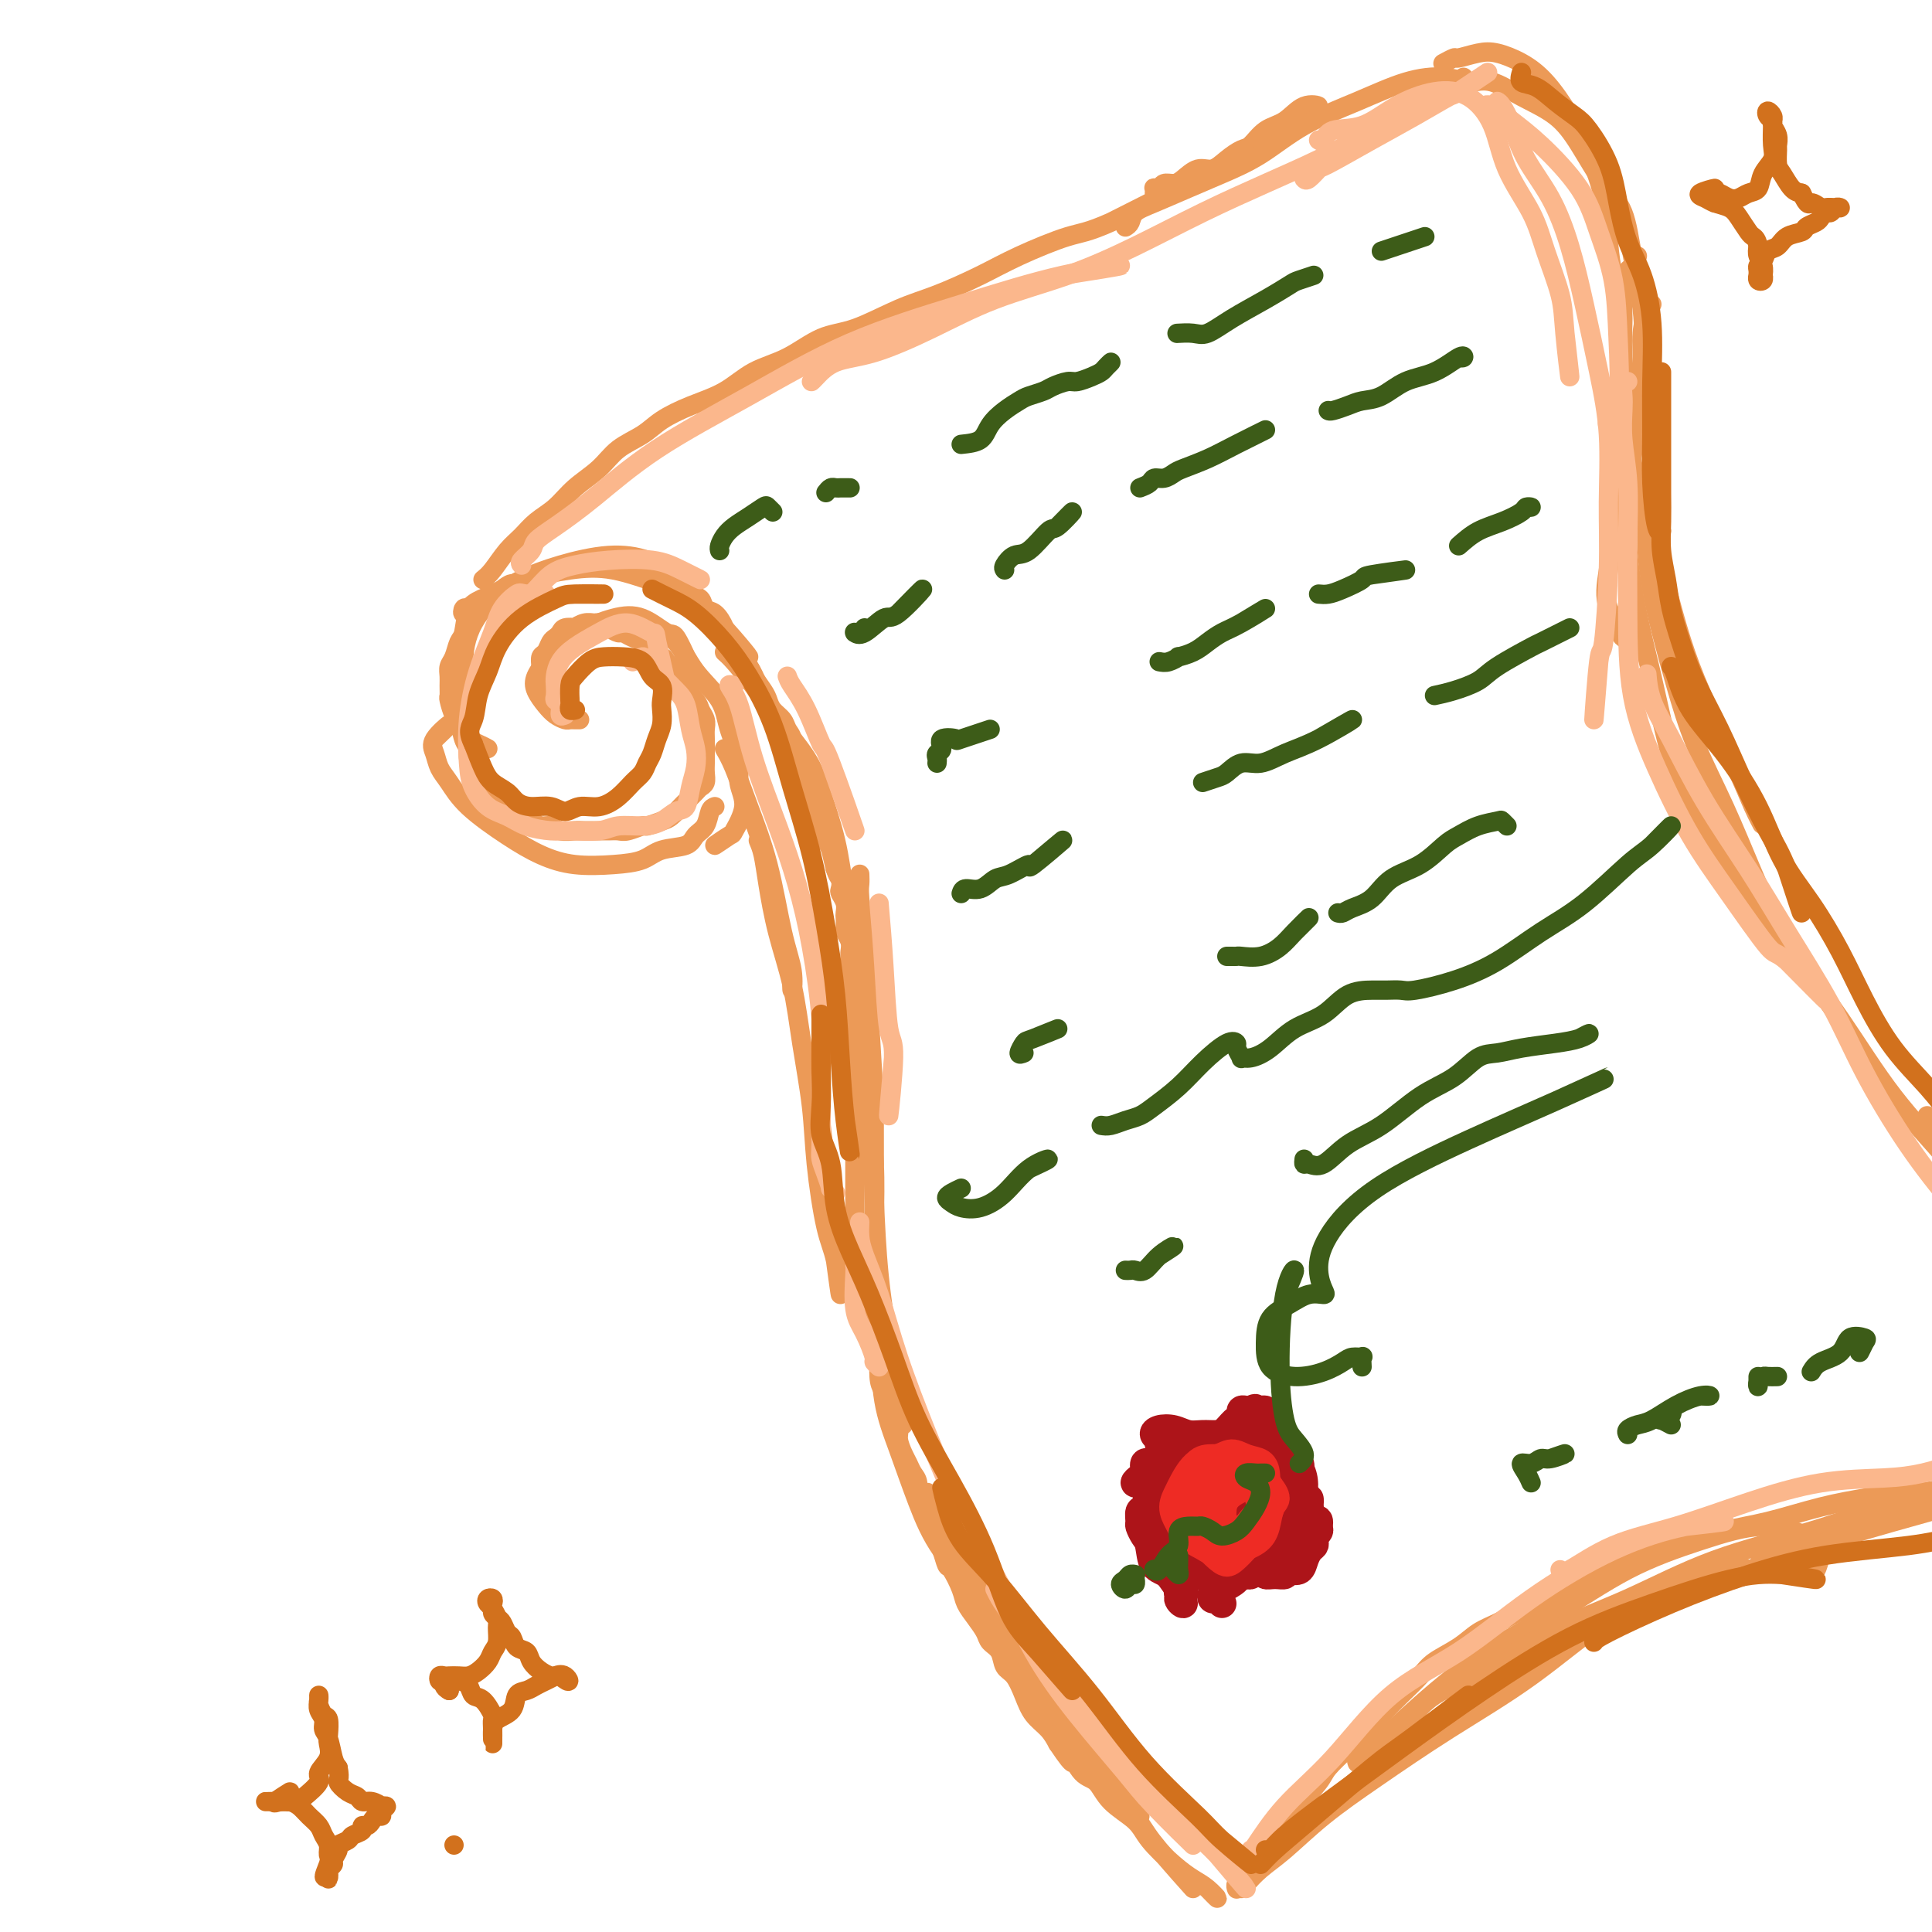 <svg viewBox='0 0 400 400' version='1.1' xmlns='http://www.w3.org/2000/svg' xmlns:xlink='http://www.w3.org/1999/xlink'><g fill='none' stroke='rgb(236,154,87)' stroke-width='4' stroke-linecap='round' stroke-linejoin='round'><path d='M118,145c-0.301,0.000 -0.602,0.001 -1,0c-0.398,-0.001 -0.894,-0.002 -1,0c-0.106,0.002 0.179,0.008 0,0c-0.179,-0.008 -0.822,-0.030 -1,0c-0.178,0.030 0.110,0.111 0,0c-0.110,-0.111 -0.618,-0.414 -1,-1c-0.382,-0.586 -0.639,-1.456 -1,-2c-0.361,-0.544 -0.826,-0.760 -1,-1c-0.174,-0.240 -0.058,-0.502 0,-1c0.058,-0.498 0.057,-1.233 0,-2c-0.057,-0.767 -0.170,-1.567 0,-2c0.170,-0.433 0.621,-0.498 1,-1c0.379,-0.502 0.684,-1.441 1,-2c0.316,-0.559 0.644,-0.737 1,-1c0.356,-0.263 0.742,-0.610 1,-1c0.258,-0.390 0.388,-0.822 1,-1c0.612,-0.178 1.707,-0.101 2,0c0.293,0.101 -0.217,0.226 0,0c0.217,-0.226 1.161,-0.803 2,-1c0.839,-0.197 1.572,-0.015 2,0c0.428,0.015 0.551,-0.136 1,0c0.449,0.136 1.224,0.560 2,1c0.776,0.440 1.554,0.895 2,1c0.446,0.105 0.561,-0.140 1,0c0.439,0.140 1.201,0.666 2,1c0.799,0.334 1.634,0.476 2,1c0.366,0.524 0.263,1.429 1,2c0.737,0.571 2.314,0.808 3,1c0.686,0.192 0.482,0.341 1,1c0.518,0.659 1.759,1.830 3,3'/><path d='M141,140c3.211,1.998 1.239,1.494 1,2c-0.239,0.506 1.257,2.021 2,3c0.743,0.979 0.735,1.421 1,2c0.265,0.579 0.803,1.296 1,2c0.197,0.704 0.053,1.396 0,2c-0.053,0.604 -0.013,1.121 0,2c0.013,0.879 0.000,2.120 0,3c-0.000,0.880 0.012,1.401 0,2c-0.012,0.599 -0.049,1.278 0,2c0.049,0.722 0.183,1.488 0,2c-0.183,0.512 -0.682,0.771 -1,1c-0.318,0.229 -0.454,0.428 -1,1c-0.546,0.572 -1.502,1.516 -2,2c-0.498,0.484 -0.537,0.507 -1,1c-0.463,0.493 -1.349,1.456 -2,2c-0.651,0.544 -1.066,0.667 -2,1c-0.934,0.333 -2.386,0.874 -3,1c-0.614,0.126 -0.390,-0.162 -1,0c-0.610,0.162 -2.054,0.776 -3,1c-0.946,0.224 -1.393,0.060 -2,0c-0.607,-0.060 -1.374,-0.015 -2,0c-0.626,0.015 -1.112,-0.000 -2,0c-0.888,0.000 -2.177,0.015 -3,0c-0.823,-0.015 -1.179,-0.060 -2,0c-0.821,0.060 -2.107,0.224 -3,0c-0.893,-0.224 -1.393,-0.838 -2,-1c-0.607,-0.162 -1.320,0.128 -2,0c-0.680,-0.128 -1.327,-0.673 -2,-1c-0.673,-0.327 -1.374,-0.434 -2,-1c-0.626,-0.566 -1.179,-1.590 -2,-2c-0.821,-0.410 -1.911,-0.205 -3,0'/><path d='M103,167c-2.129,-1.131 -0.953,-1.458 -1,-2c-0.047,-0.542 -1.318,-1.301 -2,-2c-0.682,-0.699 -0.774,-1.340 -1,-2c-0.226,-0.660 -0.585,-1.341 -1,-2c-0.415,-0.659 -0.884,-1.298 -1,-2c-0.116,-0.702 0.123,-1.467 0,-2c-0.123,-0.533 -0.607,-0.835 -1,-2c-0.393,-1.165 -0.694,-3.194 -1,-4c-0.306,-0.806 -0.618,-0.390 -1,-1c-0.382,-0.610 -0.835,-2.247 -1,-3c-0.165,-0.753 -0.041,-0.623 0,-1c0.041,-0.377 -0.000,-1.260 0,-2c0.000,-0.740 0.042,-1.337 0,-2c-0.042,-0.663 -0.168,-1.392 0,-2c0.168,-0.608 0.629,-1.093 1,-2c0.371,-0.907 0.654,-2.234 1,-3c0.346,-0.766 0.757,-0.971 1,-2c0.243,-1.029 0.318,-2.884 1,-4c0.682,-1.116 1.972,-1.494 3,-2c1.028,-0.506 1.796,-1.139 3,-2c1.204,-0.861 2.844,-1.949 5,-3c2.156,-1.051 4.826,-2.066 8,-3c3.174,-0.934 6.851,-1.786 10,-2c3.149,-0.214 5.771,0.212 8,1c2.229,0.788 4.065,1.940 4,2c-0.065,0.060 -2.033,-0.970 -4,-2'/><path d='M136,117c0.260,0.261 0.520,0.523 1,1c0.480,0.477 1.181,1.170 2,2c0.819,0.830 1.756,1.796 3,3c1.244,1.204 2.794,2.646 4,4c1.206,1.354 2.066,2.621 3,4c0.934,1.379 1.941,2.871 3,4c1.059,1.129 2.172,1.894 3,3c0.828,1.106 1.373,2.554 2,4c0.627,1.446 1.338,2.891 2,4c0.662,1.109 1.277,1.880 2,3c0.723,1.120 1.556,2.587 2,4c0.444,1.413 0.500,2.772 1,4c0.500,1.228 1.443,2.323 2,3c0.557,0.677 0.727,0.934 1,2c0.273,1.066 0.651,2.941 1,4c0.349,1.059 0.671,1.302 1,2c0.329,0.698 0.666,1.850 1,3c0.334,1.150 0.667,2.298 1,3c0.333,0.702 0.667,0.958 1,2c0.333,1.042 0.667,2.869 1,4c0.333,1.131 0.666,1.566 1,2c0.334,0.434 0.671,0.869 1,2c0.329,1.131 0.652,2.959 1,4c0.348,1.041 0.723,1.296 1,2c0.277,0.704 0.456,1.859 1,3c0.544,1.141 1.454,2.269 2,3c0.546,0.731 0.727,1.066 1,2c0.273,0.934 0.636,2.467 1,4'/><path d='M137,117c-0.089,-0.112 -0.179,-0.224 0,0c0.179,0.224 0.626,0.784 1,1c0.374,0.216 0.677,0.089 1,0c0.323,-0.089 0.668,-0.141 1,0c0.332,0.141 0.652,0.476 1,1c0.348,0.524 0.726,1.238 1,2c0.274,0.762 0.445,1.572 1,2c0.555,0.428 1.496,0.473 2,1c0.504,0.527 0.571,1.534 1,2c0.429,0.466 1.218,0.390 2,1c0.782,0.610 1.556,1.906 2,3c0.444,1.094 0.556,1.988 1,3c0.444,1.012 1.218,2.144 2,3c0.782,0.856 1.570,1.437 2,2c0.430,0.563 0.500,1.109 1,2c0.500,0.891 1.429,2.126 2,3c0.571,0.874 0.784,1.388 1,2c0.216,0.612 0.435,1.322 1,2c0.565,0.678 1.475,1.322 2,2c0.525,0.678 0.666,1.389 1,2c0.334,0.611 0.863,1.122 1,2c0.137,0.878 -0.117,2.122 0,3c0.117,0.878 0.606,1.391 1,2c0.394,0.609 0.692,1.314 1,2c0.308,0.686 0.625,1.353 1,2c0.375,0.647 0.807,1.276 1,2c0.193,0.724 0.146,1.545 0,2c-0.146,0.455 -0.393,0.545 0,1c0.393,0.455 1.425,1.277 2,2c0.575,0.723 0.693,1.349 1,2c0.307,0.651 0.802,1.329 1,2c0.198,0.671 0.099,1.336 0,2'/><path d='M172,175c1.769,4.364 1.192,2.272 1,2c-0.192,-0.272 0.000,1.274 0,2c-0.000,0.726 -0.192,0.631 0,1c0.192,0.369 0.770,1.202 1,2c0.230,0.798 0.114,1.561 0,2c-0.114,0.439 -0.226,0.555 0,1c0.226,0.445 0.792,1.218 1,2c0.208,0.782 0.060,1.574 0,2c-0.060,0.426 -0.030,0.485 0,1c0.030,0.515 0.061,1.485 0,2c-0.061,0.515 -0.212,0.574 0,1c0.212,0.426 0.789,1.217 1,2c0.211,0.783 0.057,1.557 0,2c-0.057,0.443 -0.015,0.555 0,1c0.015,0.445 0.004,1.221 0,2c-0.004,0.779 -0.001,1.559 0,2c0.001,0.441 0.000,0.542 0,1c-0.000,0.458 -0.000,1.274 0,2c0.000,0.726 0.000,1.364 0,2c-0.000,0.636 -0.000,1.270 0,2c0.000,0.730 0.000,1.557 0,2c-0.000,0.443 -0.000,0.504 0,1c0.000,0.496 0.000,1.427 0,2c-0.000,0.573 -0.000,0.786 0,1c0.000,0.214 0.000,0.428 0,1c-0.000,0.572 -0.000,1.500 0,2c0.000,0.500 0.000,0.570 0,1c-0.000,0.430 -0.000,1.218 0,2c0.000,0.782 0.000,1.557 0,2c-0.000,0.443 -0.000,0.555 0,1c0.000,0.445 0.000,1.222 0,2'/><path d='M176,226c0.614,8.306 0.151,3.573 0,2c-0.151,-1.573 0.012,0.016 0,1c-0.012,0.984 -0.199,1.362 0,2c0.199,0.638 0.785,1.536 1,2c0.215,0.464 0.057,0.496 0,1c-0.057,0.504 -0.015,1.482 0,2c0.015,0.518 0.004,0.575 0,1c-0.004,0.425 -0.001,1.217 0,2c0.001,0.783 0.000,1.557 0,2c-0.000,0.443 -0.000,0.556 0,1c0.000,0.444 0.000,1.218 0,2c-0.000,0.782 -0.000,1.571 0,2c0.000,0.429 0.000,0.499 0,1c-0.000,0.501 -0.000,1.433 0,2c0.000,0.567 -0.000,0.768 0,1c0.000,0.232 0.000,0.495 0,1c-0.000,0.505 -0.000,1.253 0,2c0.000,0.747 0.000,1.495 0,2c-0.000,0.505 -0.000,0.769 0,1c0.000,0.231 0.000,0.428 0,1c-0.000,0.572 -0.001,1.518 0,2c0.001,0.482 0.004,0.501 0,1c-0.004,0.499 -0.015,1.480 0,2c0.015,0.520 0.056,0.580 0,1c-0.056,0.420 -0.208,1.200 0,2c0.208,0.800 0.777,1.622 1,2c0.223,0.378 0.101,0.314 0,1c-0.101,0.686 -0.182,2.122 0,3c0.182,0.878 0.626,1.198 1,2c0.374,0.802 0.678,2.086 1,3c0.322,0.914 0.661,1.457 1,2'/><path d='M181,278c0.853,2.487 0.984,2.203 1,3c0.016,0.797 -0.083,2.675 0,4c0.083,1.325 0.347,2.097 1,3c0.653,0.903 1.695,1.936 2,3c0.305,1.064 -0.125,2.158 0,3c0.125,0.842 0.807,1.433 1,2c0.193,0.567 -0.102,1.109 0,2c0.102,0.891 0.601,2.130 1,3c0.399,0.870 0.698,1.372 1,2c0.302,0.628 0.606,1.380 1,2c0.394,0.620 0.879,1.106 1,2c0.121,0.894 -0.122,2.197 0,3c0.122,0.803 0.610,1.106 1,2c0.390,0.894 0.682,2.380 1,3c0.318,0.620 0.661,0.373 1,1c0.339,0.627 0.672,2.128 1,3c0.328,0.872 0.650,1.114 1,2c0.350,0.886 0.726,2.414 1,3c0.274,0.586 0.445,0.230 1,1c0.555,0.770 1.496,2.668 2,4c0.504,1.332 0.573,2.099 1,3c0.427,0.901 1.213,1.936 2,3c0.787,1.064 1.576,2.156 2,3c0.424,0.844 0.484,1.439 1,2c0.516,0.561 1.488,1.087 2,2c0.512,0.913 0.564,2.211 1,3c0.436,0.789 1.258,1.068 2,2c0.742,0.932 1.405,2.518 2,4c0.595,1.482 1.122,2.861 2,4c0.878,1.139 2.108,2.040 3,3c0.892,0.960 1.446,1.980 2,3'/><path d='M219,361c4.157,6.240 3.050,3.341 3,3c-0.050,-0.341 0.957,1.877 2,3c1.043,1.123 2.123,1.150 3,2c0.877,0.850 1.550,2.521 3,4c1.450,1.479 3.676,2.766 5,4c1.324,1.234 1.747,2.417 3,4c1.253,1.583 3.336,3.568 5,5c1.664,1.432 2.910,2.312 4,3c1.090,0.688 2.024,1.185 3,2c0.976,0.815 1.993,1.947 2,2c0.007,0.053 -0.997,-0.974 -2,-2'/><path d='M256,391c0.033,0.088 0.067,0.176 0,0c-0.067,-0.176 -0.234,-0.616 0,-1c0.234,-0.384 0.871,-0.713 1,-1c0.129,-0.287 -0.249,-0.532 0,-1c0.249,-0.468 1.124,-1.157 2,-2c0.876,-0.843 1.752,-1.838 3,-3c1.248,-1.162 2.868,-2.491 4,-4c1.132,-1.509 1.775,-3.197 3,-5c1.225,-1.803 3.031,-3.722 4,-5c0.969,-1.278 1.101,-1.916 2,-3c0.899,-1.084 2.566,-2.615 4,-4c1.434,-1.385 2.636,-2.625 4,-4c1.364,-1.375 2.889,-2.885 4,-4c1.111,-1.115 1.808,-1.836 3,-3c1.192,-1.164 2.878,-2.773 4,-4c1.122,-1.227 1.681,-2.072 3,-3c1.319,-0.928 3.398,-1.938 5,-3c1.602,-1.062 2.728,-2.174 4,-3c1.272,-0.826 2.691,-1.366 4,-2c1.309,-0.634 2.509,-1.363 4,-2c1.491,-0.637 3.275,-1.182 5,-2c1.725,-0.818 3.392,-1.909 5,-3c1.608,-1.091 3.158,-2.183 5,-3c1.842,-0.817 3.975,-1.358 6,-2c2.025,-0.642 3.942,-1.383 6,-2c2.058,-0.617 4.259,-1.110 7,-2c2.741,-0.890 6.023,-2.177 9,-3c2.977,-0.823 5.648,-1.183 9,-2c3.352,-0.817 7.386,-2.091 11,-3c3.614,-0.909 6.807,-1.455 10,-2'/><path d='M387,310c10.549,-2.641 7.920,-1.244 9,-1c1.080,0.244 5.868,-0.665 8,-1c2.132,-0.335 1.609,-0.096 2,0c0.391,0.096 1.695,0.048 3,0'/><path d='M100,120c0.579,-0.464 1.158,-0.927 2,-2c0.842,-1.073 1.945,-2.755 3,-4c1.055,-1.245 2.060,-2.054 3,-3c0.940,-0.946 1.814,-2.028 3,-3c1.186,-0.972 2.684,-1.835 4,-3c1.316,-1.165 2.451,-2.633 4,-4c1.549,-1.367 3.514,-2.635 5,-4c1.486,-1.365 2.493,-2.829 4,-4c1.507,-1.171 3.513,-2.050 5,-3c1.487,-0.950 2.454,-1.971 4,-3c1.546,-1.029 3.672,-2.065 6,-3c2.328,-0.935 4.860,-1.767 7,-3c2.140,-1.233 3.890,-2.865 6,-4c2.110,-1.135 4.580,-1.773 7,-3c2.420,-1.227 4.788,-3.045 7,-4c2.212,-0.955 4.267,-1.048 7,-2c2.733,-0.952 6.145,-2.763 9,-4c2.855,-1.237 5.153,-1.900 8,-3c2.847,-1.100 6.243,-2.637 9,-4c2.757,-1.363 4.874,-2.550 8,-4c3.126,-1.450 7.261,-3.162 10,-4c2.739,-0.838 4.084,-0.803 9,-3c4.916,-2.197 13.405,-6.628 14,-7c0.595,-0.372 -6.702,3.314 -14,7'/><path d='M239,40c0.026,-0.414 0.052,-0.829 0,-1c-0.052,-0.171 -0.180,-0.100 0,0c0.180,0.100 0.670,0.229 1,0c0.330,-0.229 0.500,-0.816 1,-1c0.500,-0.184 1.330,0.036 2,0c0.670,-0.036 1.181,-0.329 2,-1c0.819,-0.671 1.948,-1.722 3,-2c1.052,-0.278 2.027,0.217 3,0c0.973,-0.217 1.943,-1.145 3,-2c1.057,-0.855 2.200,-1.638 3,-2c0.800,-0.362 1.257,-0.304 2,-1c0.743,-0.696 1.771,-2.148 3,-3c1.229,-0.852 2.659,-1.105 4,-2c1.341,-0.895 2.592,-2.433 4,-3c1.408,-0.567 2.974,-0.162 3,0c0.026,0.162 -1.487,0.081 -3,0'/><path d='M233,47c0.385,-0.237 0.771,-0.475 1,-1c0.229,-0.525 0.302,-1.338 1,-2c0.698,-0.662 2.023,-1.173 4,-2c1.977,-0.827 4.608,-1.970 7,-3c2.392,-1.030 4.545,-1.946 7,-3c2.455,-1.054 5.212,-2.245 8,-4c2.788,-1.755 5.609,-4.073 9,-6c3.391,-1.927 7.353,-3.461 11,-5c3.647,-1.539 6.977,-3.083 10,-4c3.023,-0.917 5.737,-1.209 8,-1c2.263,0.209 4.075,0.917 4,1c-0.075,0.083 -2.038,-0.458 -4,-1'/><path d='M299,13c-0.222,0.121 -0.445,0.241 0,0c0.445,-0.241 1.556,-0.844 2,-1c0.444,-0.156 0.221,0.136 1,0c0.779,-0.136 2.560,-0.699 4,-1c1.440,-0.301 2.538,-0.338 4,0c1.462,0.338 3.288,1.052 5,2c1.712,0.948 3.309,2.131 5,4c1.691,1.869 3.475,4.426 5,7c1.525,2.574 2.791,5.166 4,8c1.209,2.834 2.363,5.912 3,9c0.637,3.088 0.759,6.187 1,9c0.241,2.813 0.601,5.342 1,7c0.399,1.658 0.838,2.446 1,4c0.162,1.554 0.046,3.872 0,4c-0.046,0.128 -0.023,-1.936 0,-4'/><path d='M303,16c-0.141,0.405 -0.282,0.809 0,1c0.282,0.191 0.987,0.168 2,0c1.013,-0.168 2.336,-0.482 4,0c1.664,0.482 3.671,1.759 6,3c2.329,1.241 4.980,2.445 7,4c2.020,1.555 3.410,3.460 5,6c1.590,2.540 3.381,5.714 5,8c1.619,2.286 3.068,3.683 4,6c0.932,2.317 1.347,5.554 2,9c0.653,3.446 1.542,7.101 2,11c0.458,3.899 0.484,8.043 0,12c-0.484,3.957 -1.478,7.727 -2,11c-0.522,3.273 -0.571,6.049 -1,9c-0.429,2.951 -1.236,6.078 -2,10c-0.764,3.922 -1.483,8.639 -2,12c-0.517,3.361 -0.831,5.366 0,8c0.831,2.634 2.809,5.895 3,6c0.191,0.105 -1.404,-2.948 -3,-6'/><path d='M342,63c-0.455,-0.003 -0.909,-0.006 -1,0c-0.091,0.006 0.183,0.020 0,1c-0.183,0.980 -0.823,2.927 -1,5c-0.177,2.073 0.109,4.274 0,7c-0.109,2.726 -0.613,5.977 -1,9c-0.387,3.023 -0.659,5.818 -1,9c-0.341,3.182 -0.752,6.749 -1,10c-0.248,3.251 -0.331,6.185 0,10c0.331,3.815 1.078,8.513 2,13c0.922,4.487 2.019,8.765 3,13c0.981,4.235 1.846,8.426 3,13c1.154,4.574 2.596,9.529 5,14c2.404,4.471 5.768,8.456 9,13c3.232,4.544 6.332,9.646 10,15c3.668,5.354 7.905,10.958 8,11c0.095,0.042 -3.953,-5.479 -8,-11'/><path d='M341,105c0.019,1.312 0.038,2.625 0,4c-0.038,1.375 -0.133,2.813 0,5c0.133,2.187 0.495,5.124 1,8c0.505,2.876 1.155,5.691 2,9c0.845,3.309 1.886,7.112 3,11c1.114,3.888 2.300,7.862 4,12c1.700,4.138 3.915,8.439 6,13c2.085,4.561 4.038,9.383 6,14c1.962,4.617 3.931,9.029 7,14c3.069,4.971 7.239,10.502 11,16c3.761,5.498 7.112,10.962 11,16c3.888,5.038 8.314,9.650 12,14c3.686,4.350 6.634,8.439 10,12c3.366,3.561 7.150,6.594 11,10c3.850,3.406 7.767,7.186 10,9c2.233,1.814 2.781,1.661 4,2c1.219,0.339 3.110,1.169 5,2'/><path d='M399,231c2.029,3.765 4.058,7.530 5,9c0.942,1.470 0.797,0.645 3,4c2.203,3.355 6.756,10.889 11,17c4.244,6.111 8.181,10.799 10,13c1.819,2.201 1.520,1.915 3,4c1.480,2.085 4.740,6.543 8,11'/><path d='M339,53c-0.301,0.738 -0.602,1.476 -1,2c-0.398,0.524 -0.892,0.835 -1,1c-0.108,0.165 0.171,0.183 0,1c-0.171,0.817 -0.793,2.434 -1,4c-0.207,1.566 0.001,3.083 0,5c-0.001,1.917 -0.209,4.236 0,8c0.209,3.764 0.837,8.974 1,11c0.163,2.026 -0.140,0.869 0,3c0.140,2.131 0.722,7.552 2,13c1.278,5.448 3.251,10.924 5,17c1.749,6.076 3.272,12.752 6,20c2.728,7.248 6.659,15.066 9,20c2.341,4.934 3.092,6.982 4,9c0.908,2.018 1.974,4.005 2,4c0.026,-0.005 -0.987,-2.003 -2,-4'/><path d='M98,126c-0.320,0.044 -0.640,0.087 -1,0c-0.360,-0.087 -0.761,-0.306 -1,0c-0.239,0.306 -0.318,1.137 0,1c0.318,-0.137 1.031,-1.240 2,-2c0.969,-0.760 2.192,-1.175 4,-2c1.808,-0.825 4.199,-2.060 7,-3c2.801,-0.940 6.013,-1.584 9,-2c2.987,-0.416 5.751,-0.603 9,0c3.249,0.603 6.984,1.997 10,3c3.016,1.003 5.312,1.616 9,5c3.688,3.384 8.768,9.538 9,10c0.232,0.462 -4.384,-4.769 -9,-10'/><path d='M150,135c0.500,0.437 1.001,0.874 2,2c0.999,1.126 2.498,2.940 4,5c1.502,2.060 3.007,4.367 5,7c1.993,2.633 4.474,5.594 6,8c1.526,2.406 2.095,4.258 3,7c0.905,2.742 2.144,6.375 3,10c0.856,3.625 1.329,7.242 2,12c0.671,4.758 1.541,10.656 2,16c0.459,5.344 0.507,10.132 1,15c0.493,4.868 1.429,9.815 2,15c0.571,5.185 0.775,10.608 1,16c0.225,5.392 0.472,10.754 1,16c0.528,5.246 1.337,10.375 2,13c0.663,2.625 1.178,2.745 2,5c0.822,2.255 1.949,6.644 2,7c0.051,0.356 -0.975,-3.322 -2,-7'/><path d='M177,202c-0.120,0.419 -0.240,0.839 0,2c0.240,1.161 0.838,3.064 1,5c0.162,1.936 -0.114,3.905 0,6c0.114,2.095 0.618,4.317 1,7c0.382,2.683 0.642,5.829 1,9c0.358,3.171 0.816,6.368 1,10c0.184,3.632 0.096,7.698 0,12c-0.096,4.302 -0.200,8.839 0,13c0.200,4.161 0.703,7.947 1,12c0.297,4.053 0.387,8.374 1,12c0.613,3.626 1.748,6.556 3,10c1.252,3.444 2.621,7.400 4,11c1.379,3.600 2.767,6.843 5,10c2.233,3.157 5.311,6.229 8,10c2.689,3.771 4.988,8.243 8,13c3.012,4.757 6.735,9.801 10,14c3.265,4.199 6.071,7.554 9,11c2.929,3.446 5.980,6.985 6,7c0.020,0.015 -2.990,-3.492 -6,-7'/><path d='M192,309c-0.068,0.293 -0.136,0.586 0,1c0.136,0.414 0.475,0.949 1,2c0.525,1.051 1.236,2.617 2,4c0.764,1.383 1.581,2.583 3,5c1.419,2.417 3.441,6.051 6,10c2.559,3.949 5.655,8.214 9,13c3.345,4.786 6.938,10.092 11,16c4.062,5.908 8.594,12.419 11,16c2.406,3.581 2.686,4.233 5,7c2.314,2.767 6.661,7.648 7,8c0.339,0.352 -3.331,-3.824 -7,-8'/><path d='M257,391c0.187,-0.160 0.374,-0.320 1,-1c0.626,-0.680 1.692,-1.878 3,-3c1.308,-1.122 2.860,-2.166 5,-4c2.140,-1.834 4.870,-4.456 8,-7c3.130,-2.544 6.661,-5.009 11,-8c4.339,-2.991 9.484,-6.506 15,-10c5.516,-3.494 11.401,-6.965 17,-11c5.599,-4.035 10.911,-8.632 16,-12c5.089,-3.368 9.955,-5.508 14,-7c4.045,-1.492 7.270,-2.338 9,-3c1.730,-0.662 1.966,-1.140 3,-1c1.034,0.140 2.867,0.897 3,1c0.133,0.103 -1.433,-0.449 -3,-1'/><path d='M281,365c-0.126,-0.393 -0.253,-0.786 0,-1c0.253,-0.214 0.885,-0.250 3,-2c2.115,-1.750 5.711,-5.212 10,-9c4.289,-3.788 9.270,-7.900 14,-11c4.730,-3.100 9.210,-5.189 14,-8c4.790,-2.811 9.891,-6.344 15,-9c5.109,-2.656 10.226,-4.435 15,-6c4.774,-1.565 9.205,-2.917 13,-3c3.795,-0.083 6.955,1.101 9,2c2.045,0.899 2.974,1.511 3,3c0.026,1.489 -0.850,3.854 -1,4c-0.150,0.146 0.425,-1.927 1,-4'/><path d='M291,358c0.073,-0.377 0.146,-0.754 1,-2c0.854,-1.246 2.489,-3.361 5,-5c2.511,-1.639 5.897,-2.804 10,-5c4.103,-2.196 8.923,-5.425 14,-8c5.077,-2.575 10.409,-4.497 16,-7c5.591,-2.503 11.439,-5.588 18,-8c6.561,-2.412 13.835,-4.151 20,-6c6.165,-1.849 11.220,-3.810 16,-5c4.780,-1.190 9.283,-1.611 13,-2c3.717,-0.389 6.648,-0.745 9,-1c2.352,-0.255 4.125,-0.409 5,0c0.875,0.409 0.851,1.379 1,2c0.149,0.621 0.471,0.892 0,1c-0.471,0.108 -1.736,0.054 -3,0'/><path d='M364,325c-0.049,-0.357 -0.099,-0.713 0,-1c0.099,-0.287 0.345,-0.504 2,-1c1.655,-0.496 4.717,-1.271 7,-2c2.283,-0.729 3.786,-1.411 9,-3c5.214,-1.589 14.140,-4.086 21,-6c6.860,-1.914 11.655,-3.246 14,-4c2.345,-0.754 2.242,-0.930 3,-1c0.758,-0.070 2.379,-0.035 4,0'/><path d='M120,149c-0.448,-0.001 -0.897,-0.003 -1,0c-0.103,0.003 0.138,0.010 0,0c-0.138,-0.010 -0.657,-0.036 -1,0c-0.343,0.036 -0.510,0.135 -1,0c-0.490,-0.135 -1.301,-0.502 -2,-1c-0.699,-0.498 -1.284,-1.126 -2,-2c-0.716,-0.874 -1.561,-1.992 -2,-3c-0.439,-1.008 -0.471,-1.905 0,-3c0.471,-1.095 1.446,-2.387 3,-4c1.554,-1.613 3.686,-3.547 6,-5c2.314,-1.453 4.811,-2.424 7,-3c2.189,-0.576 4.070,-0.757 6,0c1.930,0.757 3.909,2.450 5,3c1.091,0.550 1.294,-0.044 2,1c0.706,1.044 1.916,3.727 2,4c0.084,0.273 -0.958,-1.863 -2,-4'/><path d='M133,131c0.295,0.022 0.590,0.044 1,0c0.410,-0.044 0.935,-0.156 2,0c1.065,0.156 2.672,0.578 4,2c1.328,1.422 2.379,3.842 4,6c1.621,2.158 3.813,4.052 5,6c1.187,1.948 1.368,3.948 2,6c0.632,2.052 1.714,4.155 2,6c0.286,1.845 -0.224,3.431 0,5c0.224,1.569 1.182,3.119 1,5c-0.182,1.881 -1.502,4.092 -2,5c-0.498,0.908 -0.172,0.514 -1,1c-0.828,0.486 -2.808,1.853 -3,2c-0.192,0.147 1.404,-0.927 3,-2'/><path d='M148,167c-0.363,0.128 -0.726,0.257 -1,1c-0.274,0.743 -0.459,2.101 -1,3c-0.541,0.899 -1.439,1.341 -2,2c-0.561,0.659 -0.784,1.537 -2,2c-1.216,0.463 -3.425,0.512 -5,1c-1.575,0.488 -2.514,1.417 -4,2c-1.486,0.583 -3.517,0.821 -6,1c-2.483,0.179 -5.417,0.298 -8,0c-2.583,-0.298 -4.814,-1.013 -7,-2c-2.186,-0.987 -4.326,-2.246 -7,-4c-2.674,-1.754 -5.883,-4.005 -8,-6c-2.117,-1.995 -3.142,-3.735 -4,-5c-0.858,-1.265 -1.547,-2.054 -2,-3c-0.453,-0.946 -0.668,-2.047 -1,-3c-0.332,-0.953 -0.782,-1.757 0,-3c0.782,-1.243 2.795,-2.927 3,-3c0.205,-0.073 -1.397,1.463 -3,3'/><path d='M101,155c-0.609,-0.329 -1.219,-0.658 -2,-1c-0.781,-0.342 -1.734,-0.698 -2,-2c-0.266,-1.302 0.154,-3.551 0,-6c-0.154,-2.449 -0.884,-5.098 -1,-8c-0.116,-2.902 0.381,-6.056 2,-9c1.619,-2.944 4.359,-5.677 6,-7c1.641,-1.323 2.183,-1.235 2,-1c-0.183,0.235 -1.092,0.618 -2,1'/><path d='M150,155c0.607,1.050 1.214,2.099 2,4c0.786,1.901 1.752,4.653 3,8c1.248,3.347 2.779,7.289 4,12c1.221,4.711 2.131,10.191 3,14c0.869,3.809 1.695,5.949 2,8c0.305,2.051 0.087,4.015 0,4c-0.087,-0.015 -0.044,-2.007 0,-4'/><path d='M157,174c0.349,0.822 0.698,1.645 1,3c0.302,1.355 0.557,3.243 1,6c0.443,2.757 1.073,6.383 2,10c0.927,3.617 2.149,7.226 3,11c0.851,3.774 1.331,7.711 2,12c0.669,4.289 1.529,8.928 2,13c0.471,4.072 0.554,7.577 1,12c0.446,4.423 1.253,9.763 2,13c0.747,3.237 1.432,4.372 2,7c0.568,2.628 1.019,6.751 1,7c-0.019,0.249 -0.510,-3.375 -1,-7'/><path d='M170,233c0.287,2.499 0.573,4.999 1,8c0.427,3.001 0.994,6.505 2,10c1.006,3.495 2.452,6.981 4,12c1.548,5.019 3.198,11.572 4,15c0.802,3.428 0.754,3.731 2,7c1.246,3.269 3.784,9.506 4,10c0.216,0.494 -1.892,-4.753 -4,-10'/><path d='M178,181c0.024,0.723 0.049,1.447 0,2c-0.049,0.553 -0.171,0.936 0,3c0.171,2.064 0.634,5.808 1,10c0.366,4.192 0.634,8.830 1,15c0.366,6.170 0.830,13.870 1,17c0.170,3.130 0.046,1.689 0,4c-0.046,2.311 -0.013,8.375 0,9c0.013,0.625 0.007,-4.187 0,-9'/></g>
<g fill='none' stroke='rgb(251,183,140)' stroke-width='4' stroke-linecap='round' stroke-linejoin='round'><path d='M117,148c-0.453,0.201 -0.906,0.401 -1,0c-0.094,-0.401 0.170,-1.405 0,-2c-0.170,-0.595 -0.776,-0.781 -1,-1c-0.224,-0.219 -0.067,-0.470 0,-1c0.067,-0.530 0.042,-1.338 0,-2c-0.042,-0.662 -0.103,-1.178 0,-2c0.103,-0.822 0.368,-1.949 1,-3c0.632,-1.051 1.631,-2.026 3,-3c1.369,-0.974 3.108,-1.948 5,-3c1.892,-1.052 3.938,-2.182 6,-2c2.062,0.182 4.140,1.678 5,2c0.860,0.322 0.501,-0.529 1,2c0.499,2.529 1.857,8.437 2,9c0.143,0.563 -0.928,-4.218 -2,-9'/><path d='M131,137c0.803,-0.465 1.605,-0.930 2,-1c0.395,-0.070 0.382,0.256 1,1c0.618,0.744 1.868,1.906 3,3c1.132,1.094 2.146,2.119 3,3c0.854,0.881 1.546,1.616 2,3c0.454,1.384 0.669,3.415 1,5c0.331,1.585 0.777,2.724 1,4c0.223,1.276 0.223,2.688 0,4c-0.223,1.312 -0.669,2.524 -1,4c-0.331,1.476 -0.546,3.218 -1,4c-0.454,0.782 -1.147,0.606 -2,1c-0.853,0.394 -1.866,1.359 -3,2c-1.134,0.641 -2.388,0.957 -4,1c-1.612,0.043 -3.582,-0.187 -5,0c-1.418,0.187 -2.283,0.790 -4,1c-1.717,0.210 -4.287,0.028 -6,0c-1.713,-0.028 -2.571,0.100 -4,0c-1.429,-0.100 -3.430,-0.427 -5,-1c-1.570,-0.573 -2.709,-1.391 -4,-2c-1.291,-0.609 -2.733,-1.010 -4,-2c-1.267,-0.990 -2.358,-2.571 -3,-4c-0.642,-1.429 -0.837,-2.707 -1,-5c-0.163,-2.293 -0.296,-5.603 0,-9c0.296,-3.397 1.021,-6.882 2,-10c0.979,-3.118 2.214,-5.869 3,-8c0.786,-2.131 1.125,-3.643 2,-5c0.875,-1.357 2.286,-2.560 3,-3c0.714,-0.440 0.731,-0.119 2,0c1.269,0.119 3.791,0.034 4,0c0.209,-0.034 -1.896,-0.017 -4,0'/><path d='M103,131c0.293,-0.568 0.586,-1.136 1,-2c0.414,-0.864 0.949,-2.025 2,-3c1.051,-0.975 2.619,-1.765 4,-3c1.381,-1.235 2.577,-2.914 4,-4c1.423,-1.086 3.075,-1.578 5,-2c1.925,-0.422 4.124,-0.773 7,-1c2.876,-0.227 6.431,-0.329 9,0c2.569,0.329 4.153,1.089 6,2c1.847,0.911 3.956,1.975 4,2c0.044,0.025 -1.978,-0.987 -4,-2'/><path d='M163,140c0.171,0.495 0.341,0.990 1,2c0.659,1.010 1.806,2.536 3,5c1.194,2.464 2.433,5.867 3,7c0.567,1.133 0.460,-0.003 2,4c1.540,4.003 4.726,13.144 5,14c0.274,0.856 -2.363,-6.572 -5,-14'/><path d='M182,187c0.349,4.089 0.699,8.179 1,13c0.301,4.821 0.555,10.375 1,13c0.445,2.625 1.081,2.322 1,6c-0.081,3.678 -0.880,11.337 -1,12c-0.120,0.663 0.440,-5.668 1,-12'/><path d='M152,142c-0.591,-0.212 -1.183,-0.425 -1,0c0.183,0.425 1.140,1.487 2,4c0.860,2.513 1.621,6.476 3,11c1.379,4.524 3.375,9.610 5,14c1.625,4.390 2.880,8.086 4,12c1.120,3.914 2.104,8.046 3,13c0.896,4.954 1.703,10.730 2,15c0.297,4.270 0.082,7.033 0,10c-0.082,2.967 -0.032,6.137 0,9c0.032,2.863 0.046,5.417 0,7c-0.046,1.583 -0.151,2.194 0,3c0.151,0.806 0.560,1.807 1,3c0.440,1.193 0.912,2.577 1,3c0.088,0.423 -0.207,-0.117 0,0c0.207,0.117 0.916,0.891 1,1c0.084,0.109 -0.458,-0.445 -1,-1'/><path d='M177,262c0.044,0.165 0.087,0.330 0,2c-0.087,1.670 -0.306,4.844 0,7c0.306,2.156 1.137,3.293 2,5c0.863,1.707 1.757,3.983 2,5c0.243,1.017 -0.165,0.774 0,1c0.165,0.226 0.904,0.922 1,1c0.096,0.078 -0.452,-0.461 -1,-1'/><path d='M178,253c-0.045,0.979 -0.089,1.959 0,3c0.089,1.041 0.313,2.144 1,4c0.687,1.856 1.837,4.464 3,8c1.163,3.536 2.338,7.998 4,13c1.662,5.002 3.811,10.544 6,16c2.189,5.456 4.417,10.826 7,16c2.583,5.174 5.521,10.152 8,15c2.479,4.848 4.500,9.565 7,14c2.500,4.435 5.479,8.586 9,13c3.521,4.414 7.583,9.090 10,12c2.417,2.910 3.189,4.053 6,7c2.811,2.947 7.660,7.699 8,8c0.340,0.301 -3.830,-3.850 -8,-8'/><path d='M206,329c0.771,1.569 1.543,3.139 4,6c2.457,2.861 6.601,7.015 11,12c4.399,4.985 9.055,10.803 13,16c3.945,5.197 7.181,9.775 10,13c2.819,3.225 5.220,5.099 8,8c2.780,2.901 5.937,6.829 6,7c0.063,0.171 -2.969,-3.414 -6,-7'/><path d='M259,383c-0.027,0.271 -0.054,0.542 1,-1c1.054,-1.542 3.190,-4.897 6,-8c2.810,-3.103 6.296,-5.953 10,-10c3.704,-4.047 7.627,-9.291 12,-13c4.373,-3.709 9.196,-5.884 14,-9c4.804,-3.116 9.588,-7.172 15,-11c5.412,-3.828 11.451,-7.428 17,-10c5.549,-2.572 10.609,-4.115 15,-5c4.391,-0.885 8.112,-1.110 8,-1c-0.112,0.110 -4.056,0.555 -8,1'/><path d='M323,325c0.125,0.477 0.249,0.955 2,0c1.751,-0.955 5.127,-3.341 9,-5c3.873,-1.659 8.242,-2.590 13,-4c4.758,-1.410 9.905,-3.298 15,-5c5.095,-1.702 10.139,-3.219 15,-4c4.861,-0.781 9.540,-0.826 13,-1c3.460,-0.174 5.703,-0.478 8,-1c2.297,-0.522 4.649,-1.261 7,-2'/><path d='M273,29c0.335,0.222 0.671,0.444 1,0c0.329,-0.444 0.653,-1.555 2,-2c1.347,-0.445 3.719,-0.223 6,-1c2.281,-0.777 4.471,-2.553 7,-4c2.529,-1.447 5.398,-2.563 8,-3c2.602,-0.437 4.936,-0.193 7,1c2.064,1.193 3.856,3.336 5,6c1.144,2.664 1.640,5.850 3,9c1.360,3.150 3.584,6.264 5,9c1.416,2.736 2.023,5.095 3,8c0.977,2.905 2.324,6.356 3,9c0.676,2.644 0.682,4.481 1,8c0.318,3.519 0.948,8.720 1,9c0.052,0.280 -0.474,-4.360 -1,-9'/><path d='M307,22c0.516,-0.246 1.033,-0.492 2,0c0.967,0.492 2.385,1.722 4,3c1.615,1.278 3.427,2.604 6,5c2.573,2.396 5.907,5.862 8,9c2.093,3.138 2.946,5.947 4,9c1.054,3.053 2.311,6.349 3,10c0.689,3.651 0.812,7.655 1,12c0.188,4.345 0.442,9.031 0,12c-0.442,2.969 -1.581,4.223 -2,5c-0.419,0.777 -0.120,1.079 0,1c0.120,-0.079 0.060,-0.540 0,-1'/><path d='M310,21c0.254,0.134 0.508,0.267 1,1c0.492,0.733 1.223,2.065 2,4c0.777,1.935 1.601,4.473 3,7c1.399,2.527 3.374,5.043 5,8c1.626,2.957 2.905,6.354 4,10c1.095,3.646 2.007,7.539 3,12c0.993,4.461 2.067,9.489 3,14c0.933,4.511 1.726,8.505 2,13c0.274,4.495 0.031,9.492 0,14c-0.031,4.508 0.152,8.525 0,14c-0.152,5.475 -0.639,12.406 -1,15c-0.361,2.594 -0.597,0.852 -1,4c-0.403,3.148 -0.972,11.185 -1,12c-0.028,0.815 0.486,-5.593 1,-12'/><path d='M337,79c-0.420,0.253 -0.841,0.506 -1,1c-0.159,0.494 -0.057,1.231 0,2c0.057,0.769 0.068,1.572 0,3c-0.068,1.428 -0.214,3.481 0,6c0.214,2.519 0.789,5.503 1,9c0.211,3.497 0.059,7.505 0,12c-0.059,4.495 -0.025,9.476 0,15c0.025,5.524 0.042,11.591 1,17c0.958,5.409 2.857,10.162 5,15c2.143,4.838 4.529,9.763 7,14c2.471,4.237 5.027,7.787 8,12c2.973,4.213 6.364,9.088 8,11c1.636,1.912 1.517,0.861 4,3c2.483,2.139 7.566,7.468 8,8c0.434,0.532 -3.783,-3.734 -8,-8'/><path d='M341,140c-0.033,-0.404 -0.065,-0.809 0,0c0.065,0.809 0.229,2.831 1,5c0.771,2.169 2.151,4.486 4,8c1.849,3.514 4.168,8.225 7,13c2.832,4.775 6.179,9.616 9,14c2.821,4.384 5.117,8.313 8,13c2.883,4.687 6.352,10.132 9,15c2.648,4.868 4.475,9.158 7,14c2.525,4.842 5.749,10.236 9,15c3.251,4.764 6.529,8.898 10,13c3.471,4.102 7.135,8.172 10,11c2.865,2.828 4.933,4.414 7,6'/><path d='M108,117c-0.217,-0.241 -0.433,-0.482 0,-1c0.433,-0.518 1.516,-1.313 2,-2c0.484,-0.687 0.370,-1.266 1,-2c0.630,-0.734 2.004,-1.621 4,-3c1.996,-1.379 4.614,-3.248 8,-6c3.386,-2.752 7.542,-6.386 13,-10c5.458,-3.614 12.219,-7.208 19,-11c6.781,-3.792 13.582,-7.781 21,-11c7.418,-3.219 15.452,-5.667 23,-8c7.548,-2.333 14.609,-4.551 21,-6c6.391,-1.449 12.112,-2.128 12,-2c-0.112,0.128 -6.056,1.064 -12,2'/><path d='M168,79c0.136,-0.114 0.272,-0.228 1,-1c0.728,-0.772 2.047,-2.203 4,-3c1.953,-0.797 4.539,-0.959 8,-2c3.461,-1.041 7.795,-2.962 12,-5c4.205,-2.038 8.279,-4.193 13,-6c4.721,-1.807 10.088,-3.267 15,-5c4.912,-1.733 9.369,-3.740 14,-6c4.631,-2.260 9.435,-4.772 14,-7c4.565,-2.228 8.892,-4.171 13,-6c4.108,-1.829 7.996,-3.545 11,-5c3.004,-1.455 5.125,-2.648 6,-3c0.875,-0.352 0.505,0.136 1,0c0.495,-0.136 1.856,-0.896 2,-1c0.144,-0.104 -0.928,0.448 -2,1'/><path d='M270,37c0.199,0.228 0.398,0.457 1,0c0.602,-0.457 1.606,-1.598 2,-2c0.394,-0.402 0.179,-0.064 2,-1c1.821,-0.936 5.677,-3.144 9,-5c3.323,-1.856 6.111,-3.359 9,-5c2.889,-1.641 5.877,-3.419 7,-4c1.123,-0.581 0.379,0.036 2,-1c1.621,-1.036 5.606,-3.725 6,-4c0.394,-0.275 -2.803,1.862 -6,4'/></g>
<g fill='none' stroke='rgb(61,92,24)' stroke-width='4' stroke-linecap='round' stroke-linejoin='round'><path d='M149,114c-0.071,-0.245 -0.142,-0.490 0,-1c0.142,-0.510 0.496,-1.287 1,-2c0.504,-0.713 1.159,-1.364 2,-2c0.841,-0.636 1.869,-1.259 3,-2c1.131,-0.741 2.365,-1.601 3,-2c0.635,-0.399 0.671,-0.338 1,0c0.329,0.338 0.951,0.954 1,1c0.049,0.046 -0.476,-0.477 -1,-1'/><path d='M171,102c0.334,-0.423 0.668,-0.845 1,-1c0.332,-0.155 0.661,-0.041 1,0c0.339,0.041 0.689,0.011 1,0c0.311,-0.011 0.584,-0.003 1,0c0.416,0.003 0.976,0.001 1,0c0.024,-0.001 -0.488,-0.000 -1,0'/><path d='M199,92c1.534,-0.159 3.067,-0.319 4,-1c0.933,-0.681 1.265,-1.884 2,-3c0.735,-1.116 1.872,-2.144 3,-3c1.128,-0.856 2.245,-1.540 3,-2c0.755,-0.460 1.146,-0.697 2,-1c0.854,-0.303 2.172,-0.673 3,-1c0.828,-0.327 1.167,-0.613 2,-1c0.833,-0.387 2.159,-0.877 3,-1c0.841,-0.123 1.196,0.120 2,0c0.804,-0.120 2.055,-0.604 3,-1c0.945,-0.396 1.583,-0.704 2,-1c0.417,-0.296 0.612,-0.580 1,-1c0.388,-0.420 0.968,-0.977 1,-1c0.032,-0.023 -0.484,0.489 -1,1'/><path d='M244,69c-0.277,0.017 -0.554,0.035 0,0c0.554,-0.035 1.938,-0.121 3,0c1.062,0.121 1.801,0.450 3,0c1.199,-0.450 2.856,-1.680 5,-3c2.144,-1.320 4.773,-2.729 7,-4c2.227,-1.271 4.050,-2.402 5,-3c0.950,-0.598 1.025,-0.661 2,-1c0.975,-0.339 2.850,-0.954 3,-1c0.150,-0.046 -1.425,0.477 -3,1'/><path d='M286,52c1.036,-0.345 2.071,-0.690 3,-1c0.929,-0.310 1.750,-0.583 3,-1c1.250,-0.417 2.929,-0.976 3,-1c0.071,-0.024 -1.464,0.488 -3,1'/><path d='M179,130c-0.307,0.424 -0.614,0.849 -1,1c-0.386,0.151 -0.850,0.029 -1,0c-0.150,-0.029 0.014,0.037 0,0c-0.014,-0.037 -0.206,-0.176 0,0c0.206,0.176 0.809,0.666 2,0c1.191,-0.666 2.969,-2.488 4,-3c1.031,-0.512 1.316,0.285 3,-1c1.684,-1.285 4.767,-4.653 5,-5c0.233,-0.347 -2.383,2.326 -5,5'/><path d='M208,118c-0.166,-0.194 -0.331,-0.388 0,-1c0.331,-0.612 1.160,-1.641 2,-2c0.840,-0.359 1.692,-0.046 3,-1c1.308,-0.954 3.072,-3.173 4,-4c0.928,-0.827 1.019,-0.261 2,-1c0.981,-0.739 2.852,-2.783 3,-3c0.148,-0.217 -1.426,1.391 -3,3'/><path d='M236,101c0.779,-0.303 1.557,-0.605 2,-1c0.443,-0.395 0.550,-0.882 1,-1c0.450,-0.118 1.243,0.132 2,0c0.757,-0.132 1.480,-0.648 2,-1c0.520,-0.352 0.838,-0.542 2,-1c1.162,-0.458 3.167,-1.185 5,-2c1.833,-0.815 3.493,-1.720 6,-3c2.507,-1.280 5.859,-2.937 6,-3c0.141,-0.063 -2.930,1.469 -6,3'/><path d='M275,85c0.150,0.085 0.299,0.170 1,0c0.701,-0.170 1.953,-0.596 3,-1c1.047,-0.404 1.888,-0.785 3,-1c1.112,-0.215 2.495,-0.264 4,-1c1.505,-0.736 3.133,-2.158 5,-3c1.867,-0.842 3.975,-1.102 6,-2c2.025,-0.898 3.968,-2.434 5,-3c1.032,-0.566 1.152,-0.162 1,0c-0.152,0.162 -0.576,0.081 -1,0'/><path d='M194,158c0.037,-0.324 0.075,-0.648 0,-1c-0.075,-0.352 -0.262,-0.733 0,-1c0.262,-0.267 0.972,-0.420 1,-1c0.028,-0.580 -0.628,-1.586 0,-2c0.628,-0.414 2.539,-0.235 3,0c0.461,0.235 -0.530,0.525 1,0c1.530,-0.525 5.580,-1.864 6,-2c0.420,-0.136 -2.790,0.932 -6,2'/><path d='M240,137c0.600,0.118 1.199,0.236 2,0c0.801,-0.236 1.803,-0.826 2,-1c0.197,-0.174 -0.411,0.069 0,0c0.411,-0.069 1.841,-0.448 3,-1c1.159,-0.552 2.045,-1.275 3,-2c0.955,-0.725 1.978,-1.452 3,-2c1.022,-0.548 2.045,-0.917 4,-2c1.955,-1.083 4.844,-2.881 5,-3c0.156,-0.119 -2.422,1.440 -5,3'/><path d='M273,123c0.629,0.058 1.257,0.116 2,0c0.743,-0.116 1.600,-0.407 3,-1c1.400,-0.593 3.344,-1.489 4,-2c0.656,-0.511 0.023,-0.638 2,-1c1.977,-0.362 6.565,-0.961 7,-1c0.435,-0.039 -3.282,0.480 -7,1'/><path d='M302,113c1.240,-1.094 2.480,-2.188 4,-3c1.520,-0.812 3.319,-1.342 5,-2c1.681,-0.658 3.244,-1.444 4,-2c0.756,-0.556 0.703,-0.880 1,-1c0.297,-0.120 0.942,-0.034 1,0c0.058,0.034 -0.471,0.017 -1,0'/><path d='M199,185c0.159,-0.480 0.318,-0.961 1,-1c0.682,-0.039 1.889,0.363 3,0c1.111,-0.363 2.128,-1.493 3,-2c0.872,-0.507 1.598,-0.393 3,-1c1.402,-0.607 3.479,-1.936 4,-2c0.521,-0.064 -0.514,1.137 1,0c1.514,-1.137 5.575,-4.610 6,-5c0.425,-0.390 -2.788,2.305 -6,5'/><path d='M249,162c1.108,-0.373 2.216,-0.747 3,-1c0.784,-0.253 1.244,-0.386 2,-1c0.756,-0.614 1.810,-1.709 3,-2c1.190,-0.291 2.518,0.223 4,0c1.482,-0.223 3.119,-1.184 5,-2c1.881,-0.816 4.006,-1.489 7,-3c2.994,-1.511 6.855,-3.860 7,-4c0.145,-0.140 -3.428,1.930 -7,4'/><path d='M297,144c1.189,-0.255 2.378,-0.510 4,-1c1.622,-0.490 3.677,-1.217 5,-2c1.323,-0.783 1.915,-1.624 4,-3c2.085,-1.376 5.662,-3.286 7,-4c1.338,-0.714 0.437,-0.231 2,-1c1.563,-0.769 5.589,-2.791 6,-3c0.411,-0.209 -2.795,1.396 -6,3'/></g>
<g fill='none' stroke='rgb(173,20,25)' stroke-width='4' stroke-linecap='round' stroke-linejoin='round'><path d='M248,308c-0.331,0.113 -0.662,0.226 -1,0c-0.338,-0.226 -0.682,-0.792 -1,-1c-0.318,-0.208 -0.610,-0.059 -1,0c-0.390,0.059 -0.878,0.028 -1,0c-0.122,-0.028 0.123,-0.053 0,0c-0.123,0.053 -0.615,0.184 -1,0c-0.385,-0.184 -0.663,-0.682 -1,-1c-0.337,-0.318 -0.734,-0.457 -1,-1c-0.266,-0.543 -0.400,-1.491 0,-2c0.400,-0.509 1.333,-0.578 2,-1c0.667,-0.422 1.067,-1.195 2,-2c0.933,-0.805 2.400,-1.642 3,-2c0.600,-0.358 0.335,-0.238 1,0c0.665,0.238 2.260,0.593 3,1c0.740,0.407 0.626,0.867 1,1c0.374,0.133 1.238,-0.062 2,0c0.762,0.062 1.423,0.381 2,0c0.577,-0.381 1.072,-1.462 2,-2c0.928,-0.538 2.291,-0.535 3,-1c0.709,-0.465 0.763,-1.400 1,-2c0.237,-0.600 0.655,-0.865 1,-1c0.345,-0.135 0.616,-0.141 1,0c0.384,0.141 0.881,0.427 1,1c0.119,0.573 -0.141,1.431 0,2c0.141,0.569 0.681,0.849 1,2c0.319,1.151 0.415,3.172 1,4c0.585,0.828 1.660,0.462 2,1c0.340,0.538 -0.053,1.979 0,3c0.053,1.021 0.553,1.621 1,2c0.447,0.379 0.842,0.537 1,1c0.158,0.463 0.079,1.232 0,2'/><path d='M272,312c1.045,3.142 -0.342,1.997 -1,2c-0.658,0.003 -0.588,1.152 -1,2c-0.412,0.848 -1.306,1.393 -2,2c-0.694,0.607 -1.190,1.277 -2,2c-0.810,0.723 -1.936,1.499 -3,2c-1.064,0.501 -2.067,0.726 -3,1c-0.933,0.274 -1.794,0.596 -3,1c-1.206,0.404 -2.755,0.889 -4,1c-1.245,0.111 -2.185,-0.152 -3,0c-0.815,0.152 -1.504,0.720 -2,1c-0.496,0.280 -0.801,0.272 -1,0c-0.199,-0.272 -0.294,-0.808 0,-1c0.294,-0.192 0.977,-0.040 1,0c0.023,0.040 -0.614,-0.032 -1,0c-0.386,0.032 -0.523,0.168 -1,0c-0.477,-0.168 -1.295,-0.639 -2,-1c-0.705,-0.361 -1.295,-0.612 -2,-1c-0.705,-0.388 -1.523,-0.915 -2,-2c-0.477,-1.085 -0.612,-2.730 -1,-4c-0.388,-1.270 -1.028,-2.165 -1,-3c0.028,-0.835 0.723,-1.612 1,-3c0.277,-1.388 0.136,-3.389 1,-5c0.864,-1.611 2.734,-2.832 4,-4c1.266,-1.168 1.929,-2.283 3,-3c1.071,-0.717 2.549,-1.038 4,-1c1.451,0.038 2.873,0.433 4,1c1.127,0.567 1.957,1.307 3,2c1.043,0.693 2.298,1.341 3,2c0.702,0.659 0.851,1.330 1,2'/><path d='M262,305c1.475,1.094 1.663,0.829 2,1c0.337,0.171 0.822,0.778 1,1c0.178,0.222 0.048,0.060 0,0c-0.048,-0.060 -0.014,-0.017 0,0c0.014,0.017 0.007,0.009 0,0'/></g>
<g fill='none' stroke='rgb(173,20,25)' stroke-width='20' stroke-linecap='round' stroke-linejoin='round'><path d='M259,307c-0.326,0.086 -0.652,0.173 -1,0c-0.348,-0.173 -0.717,-0.605 -1,-1c-0.283,-0.395 -0.481,-0.754 -1,-1c-0.519,-0.246 -1.358,-0.381 -2,0c-0.642,0.381 -1.085,1.278 -2,2c-0.915,0.722 -2.302,1.270 -3,2c-0.698,0.730 -0.709,1.643 -1,3c-0.291,1.357 -0.863,3.157 -1,4c-0.137,0.843 0.161,0.730 1,1c0.839,0.270 2.218,0.924 3,1c0.782,0.076 0.968,-0.426 2,-1c1.032,-0.574 2.911,-1.219 4,-2c1.089,-0.781 1.387,-1.699 2,-3c0.613,-1.301 1.541,-2.984 2,-4c0.459,-1.016 0.448,-1.363 0,-2c-0.448,-0.637 -1.333,-1.563 -2,-2c-0.667,-0.437 -1.118,-0.383 -2,0c-0.882,0.383 -2.197,1.096 -3,2c-0.803,0.904 -1.096,1.998 -2,3c-0.904,1.002 -2.419,1.913 -3,3c-0.581,1.087 -0.227,2.352 0,3c0.227,0.648 0.326,0.680 1,1c0.674,0.320 1.921,0.928 3,1c1.079,0.072 1.989,-0.391 3,-1c1.011,-0.609 2.123,-1.365 3,-2c0.877,-0.635 1.520,-1.148 2,-2c0.480,-0.852 0.799,-2.043 1,-3c0.201,-0.957 0.285,-1.681 0,-2c-0.285,-0.319 -0.939,-0.234 -1,0c-0.061,0.234 0.469,0.617 1,1'/><path d='M262,308c1.536,-1.381 0.875,-0.333 0,1c-0.875,1.333 -1.964,2.952 -2,3c-0.036,0.048 0.982,-1.476 2,-3'/></g>
<g fill='none' stroke='rgb(173,20,25)' stroke-width='6' stroke-linecap='round' stroke-linejoin='round'><path d='M239,316c0.113,0.096 0.225,0.192 0,0c-0.225,-0.192 -0.789,-0.671 -1,-1c-0.211,-0.329 -0.070,-0.508 0,-1c0.070,-0.492 0.071,-1.299 0,-2c-0.071,-0.701 -0.212,-1.297 0,-2c0.212,-0.703 0.778,-1.513 1,-2c0.222,-0.487 0.102,-0.651 0,-1c-0.102,-0.349 -0.185,-0.881 0,-1c0.185,-0.119 0.639,0.176 1,0c0.361,-0.176 0.630,-0.823 1,-1c0.370,-0.177 0.841,0.118 1,0c0.159,-0.118 0.005,-0.647 0,-1c-0.005,-0.353 0.138,-0.528 0,-1c-0.138,-0.472 -0.557,-1.240 -1,-2c-0.443,-0.760 -0.908,-1.511 -1,-2c-0.092,-0.489 0.191,-0.716 0,-1c-0.191,-0.284 -0.855,-0.626 -1,-1c-0.145,-0.374 0.230,-0.779 1,-1c0.770,-0.221 1.935,-0.257 3,0c1.065,0.257 2.029,0.807 3,1c0.971,0.193 1.949,0.028 3,0c1.051,-0.028 2.177,0.079 3,0c0.823,-0.079 1.345,-0.346 2,-1c0.655,-0.654 1.443,-1.696 2,-2c0.557,-0.304 0.884,0.129 1,0c0.116,-0.129 0.020,-0.819 0,-1c-0.020,-0.181 0.036,0.147 0,0c-0.036,-0.147 -0.164,-0.770 0,-1c0.164,-0.230 0.618,-0.066 1,0c0.382,0.066 0.691,0.033 1,0'/><path d='M259,292c1.265,-0.777 0.928,-0.218 1,0c0.072,0.218 0.552,0.096 1,0c0.448,-0.096 0.863,-0.166 1,0c0.137,0.166 -0.002,0.569 0,1c0.002,0.431 0.147,0.889 0,1c-0.147,0.111 -0.587,-0.125 -1,0c-0.413,0.125 -0.799,0.610 -1,1c-0.201,0.390 -0.218,0.686 0,1c0.218,0.314 0.669,0.647 1,1c0.331,0.353 0.540,0.725 1,1c0.460,0.275 1.170,0.451 2,1c0.830,0.549 1.778,1.470 2,2c0.222,0.530 -0.284,0.670 0,1c0.284,0.330 1.358,0.852 2,1c0.642,0.148 0.852,-0.078 1,0c0.148,0.078 0.235,0.459 0,1c-0.235,0.541 -0.792,1.243 -1,2c-0.208,0.757 -0.067,1.568 0,2c0.067,0.432 0.059,0.484 0,1c-0.059,0.516 -0.171,1.498 0,2c0.171,0.502 0.623,0.526 1,1c0.377,0.474 0.678,1.397 1,2c0.322,0.603 0.663,0.887 1,1c0.337,0.113 0.668,0.057 1,0'/><path d='M272,315c0.876,1.870 1.067,0.546 1,0c-0.067,-0.546 -0.392,-0.313 -1,0c-0.608,0.313 -1.500,0.707 -2,1c-0.500,0.293 -0.610,0.484 -1,1c-0.390,0.516 -1.060,1.357 -2,2c-0.940,0.643 -2.150,1.086 -3,2c-0.850,0.914 -1.341,2.297 -2,3c-0.659,0.703 -1.485,0.724 -2,1c-0.515,0.276 -0.719,0.806 -1,1c-0.281,0.194 -0.640,0.052 -1,0c-0.360,-0.052 -0.720,-0.014 -1,0c-0.280,0.014 -0.480,0.003 -1,0c-0.520,-0.003 -1.361,0.001 -2,0c-0.639,-0.001 -1.075,-0.008 -2,0c-0.925,0.008 -2.337,0.030 -3,0c-0.663,-0.030 -0.575,-0.111 -1,0c-0.425,0.111 -1.363,0.414 -2,1c-0.637,0.586 -0.974,1.456 -1,2c-0.026,0.544 0.257,0.761 0,1c-0.257,0.239 -1.055,0.501 -1,1c0.055,0.499 0.963,1.237 1,1c0.037,-0.237 -0.798,-1.448 -1,-2c-0.202,-0.552 0.228,-0.443 0,-1c-0.228,-0.557 -1.114,-1.778 -2,-3'/><path d='M242,326c-1.095,-0.853 -2.332,-0.987 -3,-2c-0.668,-1.013 -0.768,-2.906 -1,-4c-0.232,-1.094 -0.595,-1.391 -1,-2c-0.405,-0.609 -0.852,-1.532 -1,-2c-0.148,-0.468 0.002,-0.483 0,-1c-0.002,-0.517 -0.156,-1.536 0,-2c0.156,-0.464 0.624,-0.373 1,-1c0.376,-0.627 0.662,-1.972 1,-3c0.338,-1.028 0.727,-1.739 1,-2c0.273,-0.261 0.430,-0.073 0,0c-0.430,0.073 -1.446,0.032 -2,0c-0.554,-0.032 -0.647,-0.055 -1,0c-0.353,0.055 -0.966,0.186 -1,0c-0.034,-0.186 0.513,-0.691 1,-1c0.487,-0.309 0.915,-0.423 1,-1c0.085,-0.577 -0.173,-1.619 0,-2c0.173,-0.381 0.777,-0.103 1,0c0.223,0.103 0.064,0.029 0,0c-0.064,-0.029 -0.032,-0.015 0,0'/><path d='M253,332c-0.317,-0.454 -0.634,-0.909 -1,-1c-0.366,-0.091 -0.781,0.180 -1,0c-0.219,-0.180 -0.243,-0.812 0,-1c0.243,-0.188 0.752,0.069 1,0c0.248,-0.069 0.236,-0.463 1,-1c0.764,-0.537 2.304,-1.217 3,-2c0.696,-0.783 0.549,-1.670 1,-2c0.451,-0.330 1.499,-0.103 2,0c0.501,0.103 0.453,0.081 1,0c0.547,-0.081 1.687,-0.222 2,0c0.313,0.222 -0.201,0.805 0,1c0.201,0.195 1.118,0.001 2,0c0.882,-0.001 1.728,0.190 2,0c0.272,-0.190 -0.029,-0.761 0,-1c0.029,-0.239 0.390,-0.144 1,0c0.610,0.144 1.470,0.338 2,0c0.530,-0.338 0.729,-1.208 1,-2c0.271,-0.792 0.615,-1.507 1,-2c0.385,-0.493 0.812,-0.764 1,-1c0.188,-0.236 0.136,-0.436 0,-1c-0.136,-0.564 -0.356,-1.491 0,-2c0.356,-0.509 1.288,-0.598 1,0c-0.288,0.598 -1.797,1.885 -2,2c-0.203,0.115 0.898,-0.943 2,-2'/></g>
<g fill='none' stroke='rgb(238,43,36)' stroke-width='6' stroke-linecap='round' stroke-linejoin='round'><path d='M257,305c0.089,-0.876 0.178,-1.751 0,-2c-0.178,-0.249 -0.624,0.129 -1,0c-0.376,-0.129 -0.681,-0.766 -1,-1c-0.319,-0.234 -0.651,-0.067 -1,0c-0.349,0.067 -0.714,0.033 -1,0c-0.286,-0.033 -0.492,-0.064 -1,0c-0.508,0.064 -1.317,0.225 -2,1c-0.683,0.775 -1.238,2.166 -2,3c-0.762,0.834 -1.730,1.112 -2,2c-0.270,0.888 0.159,2.385 0,3c-0.159,0.615 -0.904,0.346 -1,1c-0.096,0.654 0.457,2.229 1,3c0.543,0.771 1.074,0.738 2,1c0.926,0.262 2.245,0.821 3,1c0.755,0.179 0.945,-0.020 2,0c1.055,0.020 2.976,0.258 4,0c1.024,-0.258 1.150,-1.013 2,-2c0.850,-0.987 2.422,-2.205 3,-3c0.578,-0.795 0.160,-1.168 0,-2c-0.160,-0.832 -0.062,-2.123 0,-3c0.062,-0.877 0.089,-1.342 0,-2c-0.089,-0.658 -0.295,-1.511 -1,-2c-0.705,-0.489 -1.909,-0.615 -3,-1c-1.091,-0.385 -2.071,-1.030 -3,-1c-0.929,0.030 -1.809,0.735 -3,1c-1.191,0.265 -2.694,0.091 -4,1c-1.306,0.909 -2.413,2.901 -3,4c-0.587,1.099 -0.652,1.305 -1,2c-0.348,0.695 -0.978,1.879 -1,3c-0.022,1.121 0.565,2.177 1,3c0.435,0.823 0.717,1.411 1,2'/><path d='M245,317c0.514,1.937 1.800,1.781 3,2c1.200,0.219 2.314,0.814 3,1c0.686,0.186 0.944,-0.036 2,0c1.056,0.036 2.909,0.331 4,0c1.091,-0.331 1.418,-1.288 2,-2c0.582,-0.712 1.419,-1.178 2,-2c0.581,-0.822 0.907,-2.000 1,-3c0.093,-1.000 -0.047,-1.823 0,-3c0.047,-1.177 0.281,-2.708 0,-4c-0.281,-1.292 -1.076,-2.346 -2,-3c-0.924,-0.654 -1.976,-0.909 -3,-1c-1.024,-0.091 -2.019,-0.020 -3,0c-0.981,0.020 -1.949,-0.011 -3,0c-1.051,0.011 -2.185,0.065 -3,1c-0.815,0.935 -1.310,2.749 -2,4c-0.690,1.251 -1.573,1.937 -2,3c-0.427,1.063 -0.398,2.503 0,4c0.398,1.497 1.163,3.051 2,4c0.837,0.949 1.744,1.294 3,2c1.256,0.706 2.861,1.773 4,2c1.139,0.227 1.813,-0.385 3,-1c1.187,-0.615 2.887,-1.232 4,-2c1.113,-0.768 1.638,-1.687 2,-3c0.362,-1.313 0.561,-3.020 1,-4c0.439,-0.980 1.118,-1.231 1,-2c-0.118,-0.769 -1.032,-2.054 -2,-3c-0.968,-0.946 -1.989,-1.552 -3,-2c-1.011,-0.448 -2.013,-0.739 -3,-1c-0.987,-0.261 -1.958,-0.493 -3,0c-1.042,0.493 -2.155,1.712 -3,3c-0.845,1.288 -1.423,2.644 -2,4'/><path d='M248,311c-1.316,2.019 -0.607,3.566 0,5c0.607,1.434 1.110,2.754 2,4c0.890,1.246 2.165,2.416 3,3c0.835,0.584 1.229,0.582 2,0c0.771,-0.582 1.918,-1.743 3,-3c1.082,-1.257 2.098,-2.611 3,-4c0.902,-1.389 1.691,-2.815 2,-4c0.309,-1.185 0.139,-2.130 0,-3c-0.139,-0.870 -0.248,-1.664 -1,-2c-0.752,-0.336 -2.149,-0.215 -3,0c-0.851,0.215 -1.158,0.523 -2,1c-0.842,0.477 -2.220,1.122 -3,2c-0.780,0.878 -0.963,1.988 -1,3c-0.037,1.012 0.073,1.925 0,3c-0.073,1.075 -0.328,2.312 0,3c0.328,0.688 1.240,0.825 2,1c0.760,0.175 1.369,0.386 2,0c0.631,-0.386 1.283,-1.369 2,-2c0.717,-0.631 1.497,-0.912 2,-2c0.503,-1.088 0.727,-2.984 1,-4c0.273,-1.016 0.595,-1.150 0,-2c-0.595,-0.850 -2.107,-2.414 -3,-3c-0.893,-0.586 -1.166,-0.193 -2,0c-0.834,0.193 -2.230,0.186 -3,1c-0.770,0.814 -0.913,2.450 -1,4c-0.087,1.550 -0.118,3.013 0,4c0.118,0.987 0.385,1.499 1,2c0.615,0.501 1.577,0.990 2,1c0.423,0.010 0.306,-0.459 1,-1c0.694,-0.541 2.198,-1.155 3,-2c0.802,-0.845 0.901,-1.923 1,-3'/><path d='M261,313c0.808,-1.218 0.329,-1.262 0,-2c-0.329,-0.738 -0.508,-2.168 -1,-3c-0.492,-0.832 -1.296,-1.064 -2,-1c-0.704,0.064 -1.309,0.424 -2,1c-0.691,0.576 -1.470,1.367 -2,2c-0.530,0.633 -0.812,1.108 -1,2c-0.188,0.892 -0.281,2.202 0,3c0.281,0.798 0.938,1.085 1,1c0.062,-0.085 -0.469,-0.543 -1,-1'/></g>
<g fill='none' stroke='rgb(61,92,24)' stroke-width='4' stroke-linecap='round' stroke-linejoin='round'><path d='M244,322c0.010,0.772 0.019,1.544 0,2c-0.019,0.456 -0.067,0.596 0,1c0.067,0.404 0.249,1.070 0,1c-0.249,-0.070 -0.928,-0.877 -1,-1c-0.072,-0.123 0.464,0.439 1,1'/><path d='M235,326c0.093,0.025 0.186,0.050 0,0c-0.186,-0.050 -0.650,-0.175 -1,0c-0.350,0.175 -0.588,0.651 -1,1c-0.412,0.349 -1.000,0.573 -1,1c0.000,0.427 0.588,1.059 1,1c0.412,-0.059 0.646,-0.810 1,-1c0.354,-0.190 0.826,0.180 1,0c0.174,-0.180 0.050,-0.908 0,-1c-0.050,-0.092 -0.025,0.454 0,1'/><path d='M239,325c-0.070,-0.081 -0.139,-0.161 0,0c0.139,0.161 0.488,0.565 1,0c0.512,-0.565 1.188,-2.099 2,-3c0.812,-0.901 1.761,-1.170 2,-2c0.239,-0.830 -0.231,-2.220 0,-3c0.231,-0.780 1.163,-0.951 2,-1c0.837,-0.049 1.579,0.023 2,0c0.421,-0.023 0.521,-0.141 1,0c0.479,0.141 1.336,0.540 2,1c0.664,0.460 1.135,0.979 2,1c0.865,0.021 2.125,-0.456 3,-1c0.875,-0.544 1.366,-1.154 2,-2c0.634,-0.846 1.412,-1.929 2,-3c0.588,-1.071 0.988,-2.129 1,-3c0.012,-0.871 -0.362,-1.554 -1,-2c-0.638,-0.446 -1.540,-0.655 -2,-1c-0.460,-0.345 -0.480,-0.824 0,-1c0.480,-0.176 1.458,-0.047 2,0c0.542,0.047 0.646,0.013 1,0c0.354,-0.013 0.958,-0.004 1,0c0.042,0.004 -0.479,0.002 -1,0'/><path d='M269,303c0.597,-0.567 1.195,-1.133 1,-2c-0.195,-0.867 -1.182,-2.033 -2,-3c-0.818,-0.967 -1.468,-1.734 -2,-4c-0.532,-2.266 -0.947,-6.030 -1,-11c-0.053,-4.970 0.255,-11.146 1,-15c0.745,-3.854 1.927,-5.387 2,-5c0.073,0.387 -0.964,2.693 -2,5'/><path d='M282,283c-0.050,-0.850 -0.101,-1.700 0,-2c0.101,-0.300 0.353,-0.051 0,0c-0.353,0.051 -1.310,-0.095 -2,0c-0.690,0.095 -1.113,0.431 -2,1c-0.887,0.569 -2.237,1.369 -4,2c-1.763,0.631 -3.939,1.092 -6,1c-2.061,-0.092 -4.008,-0.736 -5,-2c-0.992,-1.264 -1.029,-3.147 -1,-5c0.029,-1.853 0.124,-3.674 1,-5c0.876,-1.326 2.532,-2.155 4,-3c1.468,-0.845 2.749,-1.705 4,-2c1.251,-0.295 2.473,-0.024 3,0c0.527,0.024 0.359,-0.199 0,-1c-0.359,-0.801 -0.908,-2.179 -1,-4c-0.092,-1.821 0.272,-4.086 2,-7c1.728,-2.914 4.819,-6.477 10,-10c5.181,-3.523 12.450,-7.006 19,-10c6.550,-2.994 12.379,-5.498 18,-8c5.621,-2.502 11.035,-5.000 11,-5c-0.035,0.000 -5.517,2.500 -11,5'/><path d='M212,218c-0.523,0.215 -1.046,0.431 -1,0c0.046,-0.431 0.662,-1.507 1,-2c0.338,-0.493 0.399,-0.402 2,-1c1.601,-0.598 4.743,-1.885 5,-2c0.257,-0.115 -2.372,0.943 -5,2'/><path d='M254,198c0.315,-0.003 0.629,-0.006 1,0c0.371,0.006 0.797,0.022 1,0c0.203,-0.022 0.183,-0.082 1,0c0.817,0.082 2.470,0.307 4,0c1.530,-0.307 2.936,-1.144 4,-2c1.064,-0.856 1.787,-1.730 3,-3c1.213,-1.270 2.918,-2.934 3,-3c0.082,-0.066 -1.459,1.467 -3,3'/><path d='M277,189c0.296,0.081 0.591,0.161 1,0c0.409,-0.161 0.931,-0.564 2,-1c1.069,-0.436 2.683,-0.903 4,-2c1.317,-1.097 2.336,-2.822 4,-4c1.664,-1.178 3.973,-1.808 6,-3c2.027,-1.192 3.771,-2.948 5,-4c1.229,-1.052 1.941,-1.402 3,-2c1.059,-0.598 2.463,-1.445 4,-2c1.537,-0.555 3.206,-0.819 4,-1c0.794,-0.181 0.714,-0.280 1,0c0.286,0.280 0.939,0.937 1,1c0.061,0.063 -0.469,-0.469 -1,-1'/><path d='M199,246c-0.712,0.333 -1.423,0.665 -2,1c-0.577,0.335 -1.019,0.671 -1,1c0.019,0.329 0.499,0.650 1,1c0.501,0.350 1.024,0.730 2,1c0.976,0.270 2.405,0.432 4,0c1.595,-0.432 3.355,-1.456 5,-3c1.645,-1.544 3.174,-3.608 5,-5c1.826,-1.392 3.950,-2.112 4,-2c0.050,0.112 -1.975,1.056 -4,2'/><path d='M228,233c0.581,0.093 1.162,0.185 2,0c0.838,-0.185 1.934,-0.649 3,-1c1.066,-0.351 2.102,-0.589 3,-1c0.898,-0.411 1.656,-0.997 3,-2c1.344,-1.003 3.273,-2.425 5,-4c1.727,-1.575 3.251,-3.304 5,-5c1.749,-1.696 3.721,-3.358 5,-4c1.279,-0.642 1.864,-0.262 2,0c0.136,0.262 -0.176,0.406 0,1c0.176,0.594 0.842,1.638 1,2c0.158,0.362 -0.191,0.041 0,0c0.191,-0.041 0.923,0.199 2,0c1.077,-0.199 2.497,-0.838 4,-2c1.503,-1.162 3.087,-2.847 5,-4c1.913,-1.153 4.155,-1.773 6,-3c1.845,-1.227 3.295,-3.059 5,-4c1.705,-0.941 3.667,-0.989 5,-1c1.333,-0.011 2.037,0.015 3,0c0.963,-0.015 2.187,-0.071 3,0c0.813,0.071 1.217,0.270 3,0c1.783,-0.270 4.945,-1.010 8,-2c3.055,-0.990 6.002,-2.230 9,-4c2.998,-1.770 6.047,-4.072 9,-6c2.953,-1.928 5.811,-3.484 9,-6c3.189,-2.516 6.711,-5.994 9,-8c2.289,-2.006 3.347,-2.540 5,-4c1.653,-1.460 3.901,-3.846 4,-4c0.099,-0.154 -1.950,1.923 -4,4'/><path d='M233,263c0.353,0.019 0.707,0.038 1,0c0.293,-0.038 0.526,-0.135 1,0c0.474,0.135 1.189,0.500 2,0c0.811,-0.500 1.718,-1.865 3,-3c1.282,-1.135 2.938,-2.038 3,-2c0.062,0.038 -1.469,1.019 -3,2'/><path d='M270,240c-0.051,0.449 -0.103,0.899 0,1c0.103,0.101 0.360,-0.146 1,0c0.640,0.146 1.664,0.687 3,0c1.336,-0.687 2.983,-2.601 5,-4c2.017,-1.399 4.405,-2.283 7,-4c2.595,-1.717 5.398,-4.267 8,-6c2.602,-1.733 5.003,-2.650 7,-4c1.997,-1.350 3.592,-3.135 5,-4c1.408,-0.865 2.631,-0.811 4,-1c1.369,-0.189 2.883,-0.623 5,-1c2.117,-0.377 4.835,-0.699 7,-1c2.165,-0.301 3.775,-0.581 5,-1c1.225,-0.419 2.064,-0.977 2,-1c-0.064,-0.023 -1.032,0.488 -2,1'/><path d='M317,307c-0.263,-0.610 -0.525,-1.220 -1,-2c-0.475,-0.780 -1.161,-1.730 -1,-2c0.161,-0.270 1.170,0.140 2,0c0.830,-0.140 1.480,-0.831 2,-1c0.520,-0.169 0.909,0.185 2,0c1.091,-0.185 2.883,-0.910 3,-1c0.117,-0.090 -1.442,0.455 -3,1'/><path d='M375,284c0.429,-0.709 0.859,-1.418 2,-2c1.141,-0.582 2.995,-1.037 4,-2c1.005,-0.963 1.162,-2.435 2,-3c0.838,-0.565 2.359,-0.224 3,0c0.641,0.224 0.403,0.329 0,1c-0.403,0.671 -0.972,1.906 -1,2c-0.028,0.094 0.486,-0.953 1,-2'/><path d='M346,295c-0.822,-0.443 -1.645,-0.887 -2,-1c-0.355,-0.113 -0.243,0.104 0,0c0.243,-0.104 0.618,-0.528 1,-1c0.382,-0.472 0.773,-0.993 1,-1c0.227,-0.007 0.292,0.498 0,1c-0.292,0.502 -0.941,1.001 -1,1c-0.059,-0.001 0.470,-0.500 1,-1'/><path d='M337,297c-0.167,-0.320 -0.333,-0.639 0,-1c0.333,-0.361 1.166,-0.762 2,-1c0.834,-0.238 1.668,-0.312 3,-1c1.332,-0.688 3.161,-1.988 5,-3c1.839,-1.012 3.687,-1.734 5,-2c1.313,-0.266 2.089,-0.076 2,0c-0.089,0.076 -1.045,0.038 -2,0'/><path d='M368,285c-0.762,0.017 -1.525,0.034 -2,0c-0.475,-0.034 -0.663,-0.120 -1,0c-0.337,0.120 -0.822,0.444 -1,1c-0.178,0.556 -0.048,1.342 0,1c0.048,-0.342 0.014,-1.812 0,-2c-0.014,-0.188 -0.007,0.906 0,2'/></g>
<g fill='none' stroke='rgb(210,113,29)' stroke-width='4' stroke-linecap='round' stroke-linejoin='round'><path d='M315,15c-0.246,0.802 -0.493,1.604 0,2c0.493,0.396 1.725,0.385 3,1c1.275,0.615 2.593,1.855 4,3c1.407,1.145 2.904,2.195 4,3c1.096,0.805 1.791,1.366 3,3c1.209,1.634 2.930,4.343 4,7c1.070,2.657 1.488,5.262 2,8c0.512,2.738 1.118,5.607 2,8c0.882,2.393 2.039,4.309 3,7c0.961,2.691 1.724,6.158 2,10c0.276,3.842 0.064,8.060 0,12c-0.064,3.940 0.019,7.603 0,11c-0.019,3.397 -0.139,6.529 0,10c0.139,3.471 0.537,7.281 1,9c0.463,1.719 0.989,1.348 1,1c0.011,-0.348 -0.495,-0.674 -1,-1'/><path d='M344,77c0.000,0.479 0.000,0.958 0,2c-0.000,1.042 -0.000,2.647 0,4c0.000,1.353 0.000,2.454 0,4c-0.000,1.546 -0.001,3.539 0,5c0.001,1.461 0.003,2.392 0,4c-0.003,1.608 -0.013,3.894 0,6c0.013,2.106 0.047,4.031 0,6c-0.047,1.969 -0.177,3.982 0,6c0.177,2.018 0.661,4.040 1,6c0.339,1.960 0.532,3.857 1,6c0.468,2.143 1.209,4.533 2,7c0.791,2.467 1.631,5.013 3,8c1.369,2.987 3.266,6.416 5,10c1.734,3.584 3.304,7.322 5,11c1.696,3.678 3.516,7.295 5,10c1.484,2.705 2.630,4.497 4,8c1.370,3.503 2.963,8.715 3,9c0.037,0.285 -1.481,-4.358 -3,-9'/><path d='M346,138c0.247,0.256 0.493,0.512 1,2c0.507,1.488 1.274,4.207 3,7c1.726,2.793 4.411,5.660 7,9c2.589,3.340 5.083,7.151 7,11c1.917,3.849 3.259,7.734 5,11c1.741,3.266 3.882,5.912 6,9c2.118,3.088 4.211,6.619 6,10c1.789,3.381 3.272,6.613 5,10c1.728,3.387 3.700,6.928 6,10c2.300,3.072 4.927,5.673 7,8c2.073,2.327 3.592,4.379 5,6c1.408,1.621 2.704,2.810 4,4'/><path d='M262,383c0.263,0.196 0.525,0.392 1,0c0.475,-0.392 1.161,-1.373 3,-3c1.839,-1.627 4.829,-3.900 9,-7c4.171,-3.100 9.522,-7.026 15,-11c5.478,-3.974 11.083,-7.994 17,-12c5.917,-4.006 12.145,-7.997 18,-11c5.855,-3.003 11.337,-5.017 17,-7c5.663,-1.983 11.508,-3.933 16,-5c4.492,-1.067 7.633,-1.249 11,-1c3.367,0.249 6.962,0.928 7,1c0.038,0.072 -3.481,-0.464 -7,-1'/><path d='M330,340c0.183,-0.319 0.366,-0.638 3,-2c2.634,-1.362 7.718,-3.768 13,-6c5.282,-2.232 10.761,-4.289 16,-6c5.239,-1.711 10.239,-3.077 16,-4c5.761,-0.923 12.282,-1.402 17,-2c4.718,-0.598 7.634,-1.314 11,-2c3.366,-0.686 7.183,-1.343 11,-2'/><path d='M119,147c0.113,-0.028 0.226,-0.056 0,0c-0.226,0.056 -0.791,0.196 -1,0c-0.209,-0.196 -0.061,-0.728 0,-1c0.061,-0.272 0.035,-0.283 0,-1c-0.035,-0.717 -0.079,-2.140 0,-3c0.079,-0.860 0.280,-1.158 1,-2c0.720,-0.842 1.960,-2.230 3,-3c1.040,-0.770 1.880,-0.923 3,-1c1.120,-0.077 2.521,-0.077 4,0c1.479,0.077 3.037,0.232 4,1c0.963,0.768 1.331,2.148 2,3c0.669,0.852 1.640,1.176 2,2c0.360,0.824 0.107,2.150 0,3c-0.107,0.850 -0.070,1.225 0,2c0.070,0.775 0.174,1.951 0,3c-0.174,1.049 -0.626,1.971 -1,3c-0.374,1.029 -0.669,2.166 -1,3c-0.331,0.834 -0.699,1.366 -1,2c-0.301,0.634 -0.534,1.370 -1,2c-0.466,0.630 -1.164,1.154 -2,2c-0.836,0.846 -1.812,2.012 -3,3c-1.188,0.988 -2.590,1.796 -4,2c-1.410,0.204 -2.829,-0.196 -4,0c-1.171,0.196 -2.094,0.989 -3,1c-0.906,0.011 -1.793,-0.759 -3,-1c-1.207,-0.241 -2.732,0.047 -4,0c-1.268,-0.047 -2.279,-0.430 -3,-1c-0.721,-0.570 -1.152,-1.328 -2,-2c-0.848,-0.672 -2.113,-1.258 -3,-2c-0.887,-0.742 -1.396,-1.641 -2,-3c-0.604,-1.359 -1.302,-3.180 -2,-5'/><path d='M98,154c-1.425,-2.751 -0.489,-3.628 0,-5c0.489,-1.372 0.530,-3.240 1,-5c0.470,-1.760 1.370,-3.414 2,-5c0.630,-1.586 0.990,-3.104 2,-5c1.010,-1.896 2.668,-4.168 5,-6c2.332,-1.832 5.336,-3.223 7,-4c1.664,-0.777 1.986,-0.940 4,-1c2.014,-0.060 5.718,-0.017 6,0c0.282,0.017 -2.859,0.009 -6,0'/><path d='M135,122c1.275,0.647 2.550,1.293 4,2c1.450,0.707 3.076,1.474 5,3c1.924,1.526 4.146,3.811 6,6c1.854,2.189 3.340,4.281 5,7c1.660,2.719 3.495,6.065 5,10c1.505,3.935 2.679,8.459 4,13c1.321,4.541 2.787,9.099 4,14c1.213,4.901 2.172,10.146 3,15c0.828,4.854 1.526,9.317 2,14c0.474,4.683 0.725,9.585 1,14c0.275,4.415 0.574,8.342 1,12c0.426,3.658 0.979,7.045 1,7c0.021,-0.045 -0.489,-3.523 -1,-7'/><path d='M170,210c-0.001,0.528 -0.002,1.056 0,2c0.002,0.944 0.008,2.303 0,4c-0.008,1.697 -0.029,3.731 0,6c0.029,2.269 0.107,4.772 0,7c-0.107,2.228 -0.400,4.182 0,6c0.400,1.818 1.492,3.499 2,6c0.508,2.501 0.433,5.822 1,9c0.567,3.178 1.776,6.213 3,9c1.224,2.787 2.462,5.327 4,9c1.538,3.673 3.376,8.481 5,13c1.624,4.519 3.034,8.751 5,13c1.966,4.249 4.488,8.515 7,13c2.512,4.485 5.016,9.188 7,14c1.984,4.812 3.449,9.733 5,13c1.551,3.267 3.187,4.880 6,8c2.813,3.120 6.804,7.749 7,8c0.196,0.251 -3.402,-3.874 -7,-8'/><path d='M195,308c0.241,1.073 0.483,2.146 1,4c0.517,1.854 1.311,4.490 3,7c1.689,2.510 4.273,4.896 7,8c2.727,3.104 5.596,6.928 9,11c3.404,4.072 7.341,8.392 11,13c3.659,4.608 7.038,9.506 11,14c3.962,4.494 8.505,8.586 11,11c2.495,2.414 2.941,3.150 5,5c2.059,1.850 5.731,4.814 6,5c0.269,0.186 -2.866,-2.407 -6,-5'/><path d='M261,386c0.835,-0.897 1.671,-1.793 3,-3c1.329,-1.207 3.152,-2.724 7,-6c3.848,-3.276 9.722,-8.311 13,-11c3.278,-2.689 3.959,-3.032 8,-6c4.041,-2.968 11.440,-8.562 12,-9c0.560,-0.438 -5.720,4.281 -12,9'/><path d='M94,382c0.000,0.000 0.000,0.000 0,0c0.000,0.000 0.000,0.000 0,0c0.000,0.000 0.000,0.000 0,0'/><path d='M56,373c-0.497,-0.001 -0.994,-0.001 -1,0c-0.006,0.001 0.480,0.005 1,0c0.520,-0.005 1.076,-0.017 2,0c0.924,0.017 2.217,0.063 3,0c0.783,-0.063 1.057,-0.233 2,-1c0.943,-0.767 2.554,-2.129 3,-3c0.446,-0.871 -0.272,-1.249 0,-2c0.272,-0.751 1.534,-1.874 2,-3c0.466,-1.126 0.135,-2.256 0,-3c-0.135,-0.744 -0.075,-1.102 0,-2c0.075,-0.898 0.164,-2.336 0,-3c-0.164,-0.664 -0.579,-0.554 -1,-1c-0.421,-0.446 -0.846,-1.448 -1,-2c-0.154,-0.552 -0.037,-0.654 0,-1c0.037,-0.346 -0.005,-0.938 0,-1c0.005,-0.062 0.057,0.404 0,1c-0.057,0.596 -0.222,1.322 0,2c0.222,0.678 0.833,1.309 1,2c0.167,0.691 -0.110,1.443 0,2c0.110,0.557 0.607,0.919 1,2c0.393,1.081 0.684,2.880 1,4c0.316,1.120 0.658,1.560 1,2'/><path d='M70,366c0.527,2.581 -0.155,2.533 0,3c0.155,0.467 1.145,1.449 2,2c0.855,0.551 1.573,0.670 2,1c0.427,0.330 0.564,0.872 1,1c0.436,0.128 1.170,-0.159 2,0c0.830,0.159 1.754,0.765 2,1c0.246,0.235 -0.186,0.101 0,0c0.186,-0.101 0.989,-0.168 1,0c0.011,0.168 -0.770,0.571 -1,1c-0.230,0.429 0.092,0.885 0,1c-0.092,0.115 -0.597,-0.110 -1,0c-0.403,0.110 -0.704,0.554 -1,1c-0.296,0.446 -0.589,0.893 -1,1c-0.411,0.107 -0.941,-0.126 -1,0c-0.059,0.126 0.353,0.610 0,1c-0.353,0.390 -1.472,0.686 -2,1c-0.528,0.314 -0.466,0.647 -1,1c-0.534,0.353 -1.663,0.724 -2,1c-0.337,0.276 0.120,0.455 0,1c-0.120,0.545 -0.817,1.457 -1,2c-0.183,0.543 0.147,0.717 0,1c-0.147,0.283 -0.771,0.674 -1,1c-0.229,0.326 -0.062,0.588 0,1c0.062,0.412 0.018,0.975 0,1c-0.018,0.025 -0.009,-0.487 0,-1'/><path d='M68,388c-1.698,1.809 -0.443,-0.670 0,-2c0.443,-1.330 0.074,-1.511 0,-2c-0.074,-0.489 0.146,-1.286 0,-2c-0.146,-0.714 -0.658,-1.344 -1,-2c-0.342,-0.656 -0.514,-1.339 -1,-2c-0.486,-0.661 -1.286,-1.299 -2,-2c-0.714,-0.701 -1.341,-1.465 -2,-2c-0.659,-0.535 -1.351,-0.842 -2,-1c-0.649,-0.158 -1.257,-0.166 -2,0c-0.743,0.166 -1.623,0.506 -1,0c0.623,-0.506 2.749,-1.859 3,-2c0.251,-0.141 -1.375,0.929 -3,2'/><path d='M355,42c0.105,-0.453 0.210,-0.906 0,-1c-0.210,-0.094 -0.733,0.170 -1,0c-0.267,-0.170 -0.276,-0.774 0,-1c0.276,-0.226 0.836,-0.074 1,0c0.164,0.074 -0.070,0.069 0,0c0.070,-0.069 0.442,-0.202 1,0c0.558,0.202 1.300,0.739 2,1c0.700,0.261 1.358,0.247 2,0c0.642,-0.247 1.268,-0.725 2,-1c0.732,-0.275 1.569,-0.347 2,-1c0.431,-0.653 0.455,-1.887 1,-3c0.545,-1.113 1.611,-2.105 2,-3c0.389,-0.895 0.101,-1.694 0,-3c-0.101,-1.306 -0.014,-3.117 0,-4c0.014,-0.883 -0.045,-0.836 0,-1c0.045,-0.164 0.193,-0.539 0,-1c-0.193,-0.461 -0.727,-1.008 -1,-1c-0.273,0.008 -0.283,0.570 0,1c0.283,0.430 0.861,0.729 1,1c0.139,0.271 -0.159,0.513 0,1c0.159,0.487 0.777,1.217 1,2c0.223,0.783 0.052,1.618 0,2c-0.052,0.382 0.017,0.312 0,1c-0.017,0.688 -0.118,2.133 0,3c0.118,0.867 0.455,1.157 1,2c0.545,0.843 1.299,2.241 2,3c0.701,0.759 1.351,0.880 2,1'/><path d='M373,40c1.423,3.022 1.482,2.078 2,2c0.518,-0.078 1.495,0.710 2,1c0.505,0.290 0.539,0.082 1,0c0.461,-0.082 1.350,-0.037 2,0c0.650,0.037 1.061,0.065 1,0c-0.061,-0.065 -0.592,-0.225 -1,0c-0.408,0.225 -0.691,0.834 -1,1c-0.309,0.166 -0.644,-0.110 -1,0c-0.356,0.110 -0.732,0.606 -1,1c-0.268,0.394 -0.428,0.687 -1,1c-0.572,0.313 -1.558,0.646 -2,1c-0.442,0.354 -0.342,0.728 -1,1c-0.658,0.272 -2.075,0.440 -3,1c-0.925,0.560 -1.358,1.512 -2,2c-0.642,0.488 -1.493,0.513 -2,1c-0.507,0.487 -0.672,1.436 -1,2c-0.328,0.564 -0.821,0.743 -1,1c-0.179,0.257 -0.044,0.592 0,1c0.044,0.408 -0.002,0.890 0,1c0.002,0.110 0.053,-0.151 0,0c-0.053,0.151 -0.209,0.714 0,1c0.209,0.286 0.784,0.295 1,0c0.216,-0.295 0.072,-0.894 0,-1c-0.072,-0.106 -0.071,0.281 0,0c0.071,-0.281 0.211,-1.229 0,-2c-0.211,-0.771 -0.775,-1.363 -1,-2c-0.225,-0.637 -0.113,-1.318 0,-2'/><path d='M364,51c-0.193,-1.361 -0.674,-1.765 -1,-2c-0.326,-0.235 -0.495,-0.301 -1,-1c-0.505,-0.699 -1.344,-2.032 -2,-3c-0.656,-0.968 -1.129,-1.570 -2,-2c-0.871,-0.430 -2.139,-0.687 -3,-1c-0.861,-0.313 -1.313,-0.682 -2,-1c-0.687,-0.318 -1.608,-0.586 -1,-1c0.608,-0.414 2.745,-0.976 3,-1c0.255,-0.024 -1.373,0.488 -3,1'/><path d='M92,348c-0.397,0.113 -0.794,0.226 -1,0c-0.206,-0.226 -0.221,-0.792 0,-1c0.221,-0.208 0.678,-0.058 1,0c0.322,0.058 0.510,0.024 1,0c0.490,-0.024 1.283,-0.037 2,0c0.717,0.037 1.359,0.124 2,0c0.641,-0.124 1.282,-0.460 2,-1c0.718,-0.540 1.514,-1.285 2,-2c0.486,-0.715 0.662,-1.400 1,-2c0.338,-0.600 0.836,-1.116 1,-2c0.164,-0.884 -0.008,-2.135 0,-3c0.008,-0.865 0.195,-1.343 0,-2c-0.195,-0.657 -0.771,-1.494 -1,-2c-0.229,-0.506 -0.110,-0.683 0,-1c0.110,-0.317 0.211,-0.776 0,-1c-0.211,-0.224 -0.733,-0.215 -1,0c-0.267,0.215 -0.279,0.634 0,1c0.279,0.366 0.848,0.680 1,1c0.152,0.320 -0.114,0.648 0,1c0.114,0.352 0.607,0.728 1,1c0.393,0.272 0.687,0.439 1,1c0.313,0.561 0.646,1.515 1,2c0.354,0.485 0.727,0.501 1,1c0.273,0.499 0.444,1.482 1,2c0.556,0.518 1.497,0.569 2,1c0.503,0.431 0.569,1.240 1,2c0.431,0.760 1.229,1.472 2,2c0.771,0.528 1.515,0.873 2,1c0.485,0.127 0.710,0.036 1,0c0.290,-0.036 0.645,-0.018 1,0'/><path d='M116,347c2.521,2.162 1.822,0.568 1,0c-0.822,-0.568 -1.767,-0.110 -2,0c-0.233,0.110 0.246,-0.127 0,0c-0.246,0.127 -1.216,0.618 -2,1c-0.784,0.382 -1.383,0.655 -2,1c-0.617,0.345 -1.251,0.763 -2,1c-0.749,0.237 -1.612,0.292 -2,1c-0.388,0.708 -0.300,2.069 -1,3c-0.700,0.931 -2.188,1.431 -3,2c-0.812,0.569 -0.950,1.206 -1,2c-0.050,0.794 -0.013,1.745 0,2c0.013,0.255 0.004,-0.186 0,0c-0.004,0.186 -0.001,0.999 0,1c0.001,0.001 0.002,-0.810 0,-1c-0.002,-0.190 -0.006,0.239 0,0c0.006,-0.239 0.023,-1.148 0,-2c-0.023,-0.852 -0.085,-1.646 0,-2c0.085,-0.354 0.319,-0.267 0,-1c-0.319,-0.733 -1.189,-2.288 -2,-3c-0.811,-0.712 -1.561,-0.583 -2,-1c-0.439,-0.417 -0.567,-1.381 -1,-2c-0.433,-0.619 -1.171,-0.892 -2,-1c-0.829,-0.108 -1.748,-0.049 -2,0c-0.252,0.049 0.163,0.090 0,0c-0.163,-0.090 -0.904,-0.311 -1,0c-0.096,0.311 0.452,1.156 1,2'/><path d='M93,350c-1.333,-0.667 -1.167,-1.333 -1,-2'/></g>
</svg>